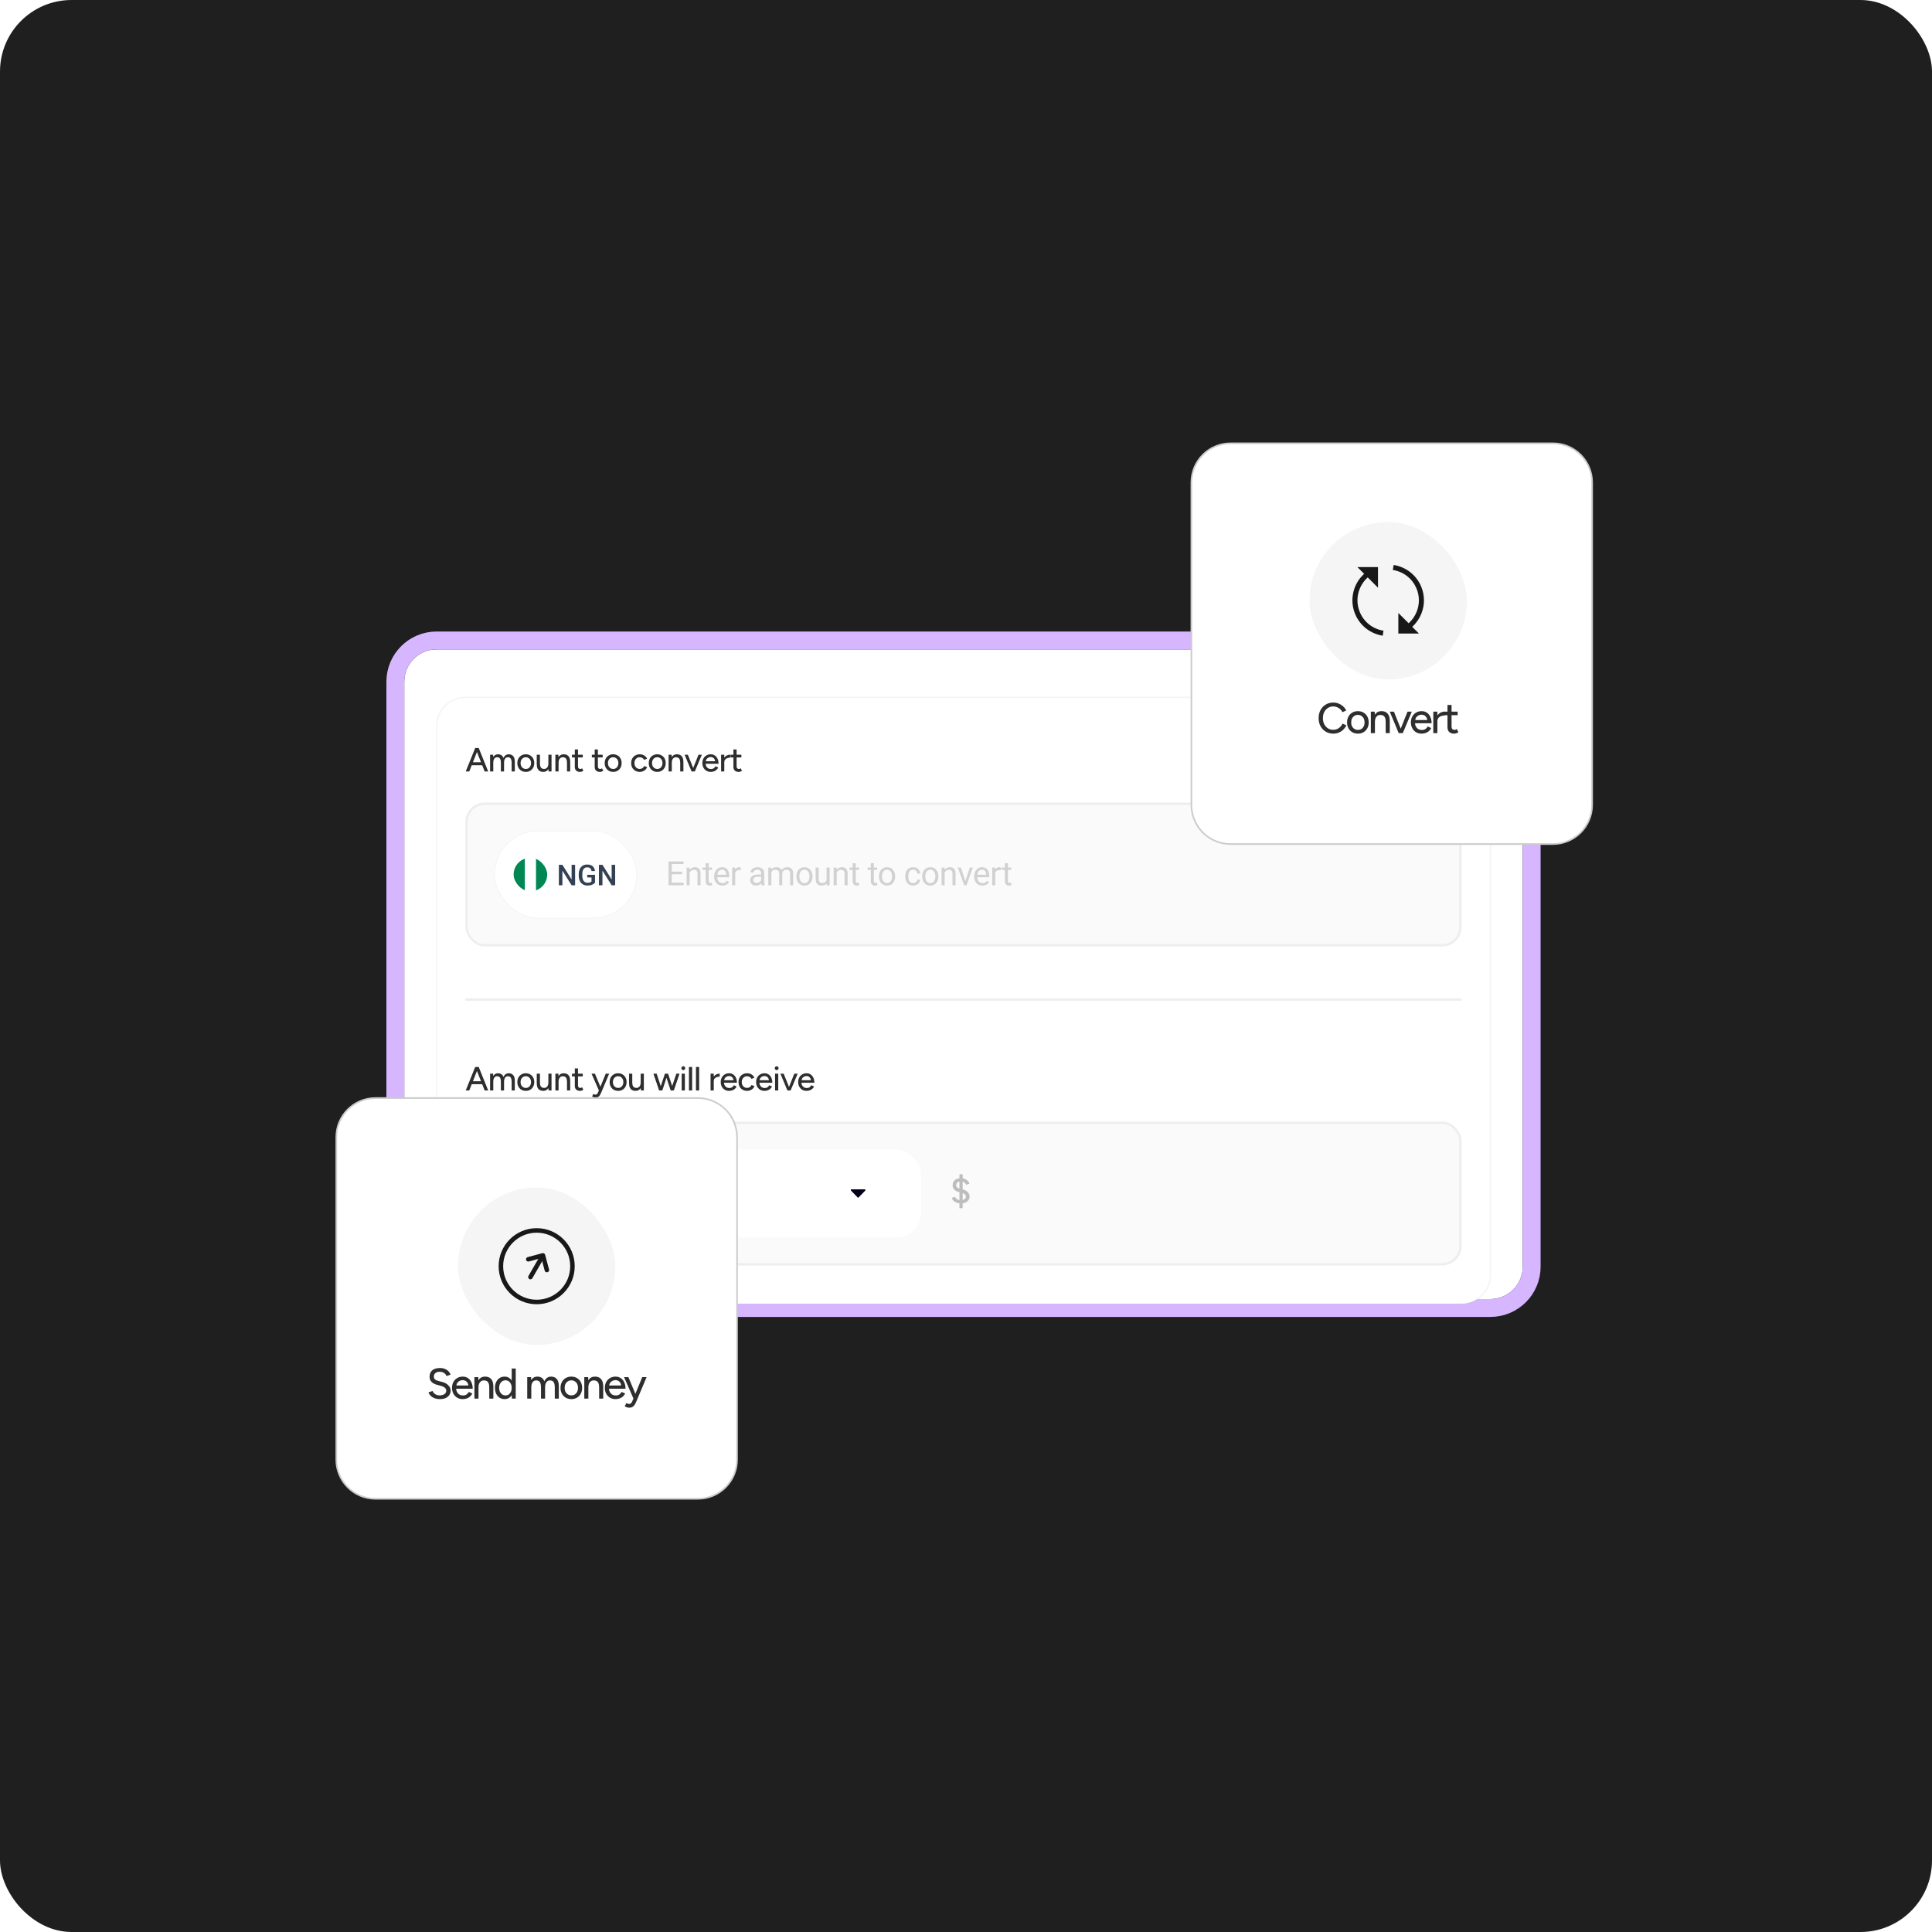 <svg width="540" height="540" viewBox="0 0 540 540" fill="none" xmlns="http://www.w3.org/2000/svg">
<rect width="540" height="540" rx="20" fill="#1F1F1F"/>
<g filter="url(#filter0_dd_13036_38401)">
<rect x="113" y="180" width="312.602" height="181.58" rx="9.043" fill="white"/>
<rect x="110.5" y="177.5" width="317.602" height="186.58" rx="11.543" stroke="#D6B6FF" stroke-width="5"/>
<g filter="url(#filter1_dd_13036_38401)">
<rect x="122.043" y="192.057" width="294.516" height="169.523" rx="8.044" fill="white"/>
<rect x="122.043" y="192.057" width="294.516" height="169.523" rx="8.044" stroke="#040019" stroke-opacity="0.05" stroke-width="0.335"/>
<path d="M135.465 212.783L132.865 206.214H133.803L136.45 212.783H135.465ZM130.171 212.783L132.818 206.214H133.756L131.157 212.783H130.171ZM131.42 211.028V210.202H135.202V211.028H131.42ZM136.982 212.783V208.091H137.817L137.855 208.738C138.005 208.488 138.192 208.3 138.418 208.175C138.643 208.044 138.903 207.978 139.197 207.978C139.572 207.978 139.891 208.066 140.154 208.241C140.417 208.41 140.608 208.669 140.726 209.02C140.864 208.682 141.058 208.425 141.308 208.25C141.559 208.069 141.856 207.978 142.2 207.978C142.732 207.978 143.148 208.153 143.448 208.504C143.748 208.848 143.895 209.379 143.889 210.099V212.783H143.007V210.381C143.007 209.955 142.96 209.633 142.866 209.414C142.779 209.189 142.66 209.032 142.51 208.945C142.359 208.857 142.184 208.81 141.984 208.804C141.634 208.804 141.361 208.938 141.167 209.207C140.98 209.476 140.886 209.855 140.886 210.343V212.783H139.994V210.381C139.994 209.955 139.951 209.633 139.863 209.414C139.775 209.189 139.653 209.032 139.497 208.945C139.347 208.857 139.172 208.81 138.971 208.804C138.621 208.804 138.349 208.938 138.155 209.207C137.967 209.476 137.873 209.855 137.873 210.343V212.783H136.982ZM146.982 212.896C146.513 212.896 146.1 212.792 145.743 212.586C145.387 212.373 145.105 212.082 144.899 211.713C144.698 211.344 144.598 210.919 144.598 210.437C144.598 209.955 144.698 209.53 144.899 209.16C145.099 208.791 145.377 208.504 145.734 208.297C146.091 208.084 146.5 207.978 146.963 207.978C147.426 207.978 147.836 208.084 148.193 208.297C148.549 208.504 148.828 208.791 149.028 209.16C149.228 209.53 149.328 209.955 149.328 210.437C149.328 210.919 149.228 211.344 149.028 211.713C148.828 212.082 148.549 212.373 148.193 212.586C147.842 212.792 147.439 212.896 146.982 212.896ZM146.982 212.079C147.264 212.079 147.514 212.01 147.733 211.873C147.952 211.729 148.121 211.535 148.24 211.291C148.365 211.047 148.427 210.762 148.427 210.437C148.427 210.111 148.365 209.827 148.24 209.583C148.121 209.339 147.949 209.148 147.724 209.01C147.498 208.866 147.245 208.794 146.963 208.794C146.676 208.794 146.422 208.866 146.203 209.01C145.984 209.148 145.812 209.339 145.687 209.583C145.562 209.827 145.499 210.111 145.499 210.437C145.499 210.762 145.562 211.047 145.687 211.291C145.812 211.535 145.987 211.729 146.213 211.873C146.438 212.01 146.694 212.079 146.982 212.079ZM153.328 212.783L153.272 211.92V208.091H154.154V212.783H153.328ZM150.025 210.493V208.091H150.917V210.493H150.025ZM150.917 210.493C150.917 210.912 150.963 211.235 151.057 211.46C151.157 211.685 151.295 211.841 151.47 211.929C151.645 212.017 151.843 212.064 152.061 212.07C152.443 212.07 152.74 211.935 152.953 211.666C153.166 211.397 153.272 211.019 153.272 210.531H153.657C153.657 211.025 153.582 211.45 153.432 211.807C153.288 212.157 153.081 212.426 152.812 212.614C152.543 212.802 152.215 212.896 151.827 212.896C151.464 212.896 151.145 212.821 150.87 212.67C150.601 212.52 150.391 212.286 150.241 211.967C150.097 211.647 150.025 211.235 150.025 210.728V210.493H150.917ZM155.231 212.783V208.091H156.066L156.122 208.954V212.783H155.231ZM158.478 212.783V210.381H159.37V212.783H158.478ZM158.478 210.381C158.478 209.955 158.428 209.633 158.328 209.414C158.234 209.189 158.099 209.032 157.924 208.945C157.755 208.857 157.558 208.81 157.333 208.804C156.951 208.804 156.654 208.938 156.441 209.207C156.229 209.476 156.122 209.855 156.122 210.343H155.738C155.738 209.849 155.809 209.426 155.953 209.076C156.104 208.719 156.313 208.447 156.582 208.259C156.857 208.072 157.183 207.978 157.558 207.978C157.927 207.978 158.246 208.053 158.515 208.203C158.791 208.353 159 208.588 159.144 208.907C159.294 209.22 159.37 209.633 159.37 210.146V210.381H158.478ZM162.135 212.896C161.666 212.896 161.303 212.777 161.047 212.539C160.79 212.295 160.662 211.948 160.662 211.497V206.627H161.553V211.366C161.553 211.597 161.61 211.776 161.722 211.901C161.841 212.02 162.01 212.079 162.229 212.079C162.292 212.079 162.36 212.067 162.436 212.042C162.511 212.017 162.601 211.967 162.708 211.892L163.046 212.586C162.883 212.692 162.726 212.771 162.576 212.821C162.432 212.871 162.285 212.896 162.135 212.896ZM159.864 208.86V208.091H162.886V208.86H159.864ZM167.693 212.896C167.224 212.896 166.861 212.777 166.604 212.539C166.348 212.295 166.22 211.948 166.22 211.497V206.627H167.111V211.366C167.111 211.597 167.168 211.776 167.28 211.901C167.399 212.02 167.568 212.079 167.787 212.079C167.85 212.079 167.918 212.067 167.993 212.042C168.069 212.017 168.159 211.967 168.266 211.892L168.603 212.586C168.441 212.692 168.284 212.771 168.134 212.821C167.99 212.871 167.843 212.896 167.693 212.896ZM165.422 208.86V208.091H168.444V208.86H165.422ZM171.4 212.896C170.931 212.896 170.518 212.792 170.162 212.586C169.805 212.373 169.523 212.082 169.317 211.713C169.117 211.344 169.017 210.919 169.017 210.437C169.017 209.955 169.117 209.53 169.317 209.16C169.517 208.791 169.796 208.504 170.152 208.297C170.509 208.084 170.919 207.978 171.382 207.978C171.845 207.978 172.255 208.084 172.611 208.297C172.968 208.504 173.246 208.791 173.446 209.16C173.647 209.53 173.747 209.955 173.747 210.437C173.747 210.919 173.647 211.344 173.446 211.713C173.246 212.082 172.968 212.373 172.611 212.586C172.261 212.792 171.857 212.896 171.4 212.896ZM171.4 212.079C171.682 212.079 171.932 212.01 172.151 211.873C172.37 211.729 172.539 211.535 172.658 211.291C172.783 211.047 172.846 210.762 172.846 210.437C172.846 210.111 172.783 209.827 172.658 209.583C172.539 209.339 172.367 209.148 172.142 209.01C171.917 208.866 171.663 208.794 171.382 208.794C171.094 208.794 170.84 208.866 170.622 209.01C170.403 209.148 170.23 209.339 170.105 209.583C169.98 209.827 169.918 210.111 169.918 210.437C169.918 210.762 169.98 211.047 170.105 211.291C170.23 211.535 170.406 211.729 170.631 211.873C170.856 212.01 171.113 212.079 171.4 212.079ZM178.819 212.896C178.35 212.896 177.934 212.792 177.571 212.586C177.208 212.373 176.924 212.082 176.717 211.713C176.517 211.344 176.417 210.919 176.417 210.437C176.417 209.955 176.517 209.53 176.717 209.16C176.924 208.791 177.205 208.504 177.562 208.297C177.925 208.084 178.338 207.978 178.801 207.978C179.257 207.978 179.667 208.084 180.03 208.297C180.399 208.51 180.674 208.813 180.856 209.207L180.049 209.545C179.93 209.314 179.758 209.132 179.533 209.001C179.314 208.87 179.06 208.804 178.772 208.804C178.491 208.804 178.241 208.873 178.022 209.01C177.803 209.148 177.631 209.342 177.505 209.592C177.38 209.836 177.318 210.118 177.318 210.437C177.318 210.756 177.38 211.037 177.505 211.281C177.631 211.525 177.806 211.719 178.031 211.863C178.256 212.001 178.51 212.07 178.791 212.07C179.079 212.07 179.336 211.998 179.561 211.854C179.786 211.704 179.955 211.504 180.068 211.253L180.884 211.582C180.703 211.995 180.427 212.317 180.058 212.548C179.695 212.78 179.282 212.896 178.819 212.896ZM183.72 212.896C183.25 212.896 182.837 212.792 182.481 212.586C182.124 212.373 181.843 212.082 181.636 211.713C181.436 211.344 181.336 210.919 181.336 210.437C181.336 209.955 181.436 209.53 181.636 209.16C181.836 208.791 182.115 208.504 182.471 208.297C182.828 208.084 183.238 207.978 183.701 207.978C184.164 207.978 184.574 208.084 184.93 208.297C185.287 208.504 185.565 208.791 185.766 209.16C185.966 209.53 186.066 209.955 186.066 210.437C186.066 210.919 185.966 211.344 185.766 211.713C185.565 212.082 185.287 212.373 184.93 212.586C184.58 212.792 184.176 212.896 183.72 212.896ZM183.72 212.079C184.001 212.079 184.251 212.01 184.47 211.873C184.689 211.729 184.858 211.535 184.977 211.291C185.102 211.047 185.165 210.762 185.165 210.437C185.165 210.111 185.102 209.827 184.977 209.583C184.858 209.339 184.686 209.148 184.461 209.01C184.236 208.866 183.982 208.794 183.701 208.794C183.413 208.794 183.16 208.866 182.941 209.01C182.722 209.148 182.55 209.339 182.424 209.583C182.299 209.827 182.237 210.111 182.237 210.437C182.237 210.762 182.299 211.047 182.424 211.291C182.55 211.535 182.725 211.729 182.95 211.873C183.175 212.01 183.432 212.079 183.72 212.079ZM186.875 212.783V208.091H187.71L187.767 208.954V212.783H186.875ZM190.122 212.783V210.381H191.014V212.783H190.122ZM190.122 210.381C190.122 209.955 190.072 209.633 189.972 209.414C189.878 209.189 189.744 209.032 189.569 208.945C189.4 208.857 189.203 208.81 188.977 208.804C188.596 208.804 188.298 208.938 188.086 209.207C187.873 209.476 187.767 209.855 187.767 210.343H187.382C187.382 209.849 187.454 209.426 187.598 209.076C187.748 208.719 187.957 208.447 188.227 208.259C188.502 208.072 188.827 207.978 189.203 207.978C189.572 207.978 189.891 208.053 190.16 208.203C190.435 208.353 190.645 208.588 190.789 208.907C190.939 209.22 191.014 209.633 191.014 210.146V210.381H190.122ZM193.359 212.783L195.236 208.091H196.165L194.204 212.783H193.359ZM193.303 212.783L191.351 208.091H192.261L194.138 212.783H193.303ZM198.65 212.896C198.193 212.896 197.789 212.792 197.439 212.586C197.089 212.373 196.813 212.082 196.613 211.713C196.413 211.344 196.313 210.919 196.313 210.437C196.313 209.955 196.413 209.53 196.613 209.16C196.813 208.791 197.089 208.504 197.439 208.297C197.796 208.084 198.202 207.978 198.659 207.978C199.091 207.978 199.469 208.087 199.795 208.306C200.12 208.519 200.373 208.826 200.555 209.226C200.743 209.62 200.836 210.086 200.836 210.625H197.045L197.214 210.484C197.214 210.815 197.28 211.103 197.411 211.347C197.542 211.591 197.721 211.779 197.946 211.91C198.171 212.035 198.428 212.098 198.715 212.098C199.028 212.098 199.288 212.026 199.494 211.882C199.707 211.732 199.873 211.544 199.992 211.319L200.761 211.676C200.636 211.92 200.474 212.136 200.273 212.323C200.073 212.505 199.835 212.645 199.56 212.746C199.291 212.846 198.988 212.896 198.65 212.896ZM197.27 210.061L197.092 209.921H200.057L199.889 210.061C199.889 209.786 199.832 209.552 199.72 209.358C199.607 209.157 199.457 209.007 199.269 208.907C199.081 208.801 198.872 208.748 198.64 208.748C198.415 208.748 198.196 208.801 197.983 208.907C197.777 209.007 197.605 209.154 197.467 209.348C197.336 209.542 197.27 209.78 197.27 210.061ZM202.094 210.259C202.094 209.752 202.191 209.339 202.385 209.02C202.579 208.701 202.829 208.463 203.136 208.306C203.442 208.15 203.765 208.072 204.102 208.072V208.916C203.821 208.916 203.552 208.96 203.295 209.048C203.045 209.129 202.839 209.267 202.676 209.461C202.519 209.648 202.441 209.905 202.441 210.23L202.094 210.259ZM201.55 212.783V208.091H202.441V212.783H201.55ZM206.465 212.896C205.996 212.896 205.633 212.777 205.377 212.539C205.12 212.295 204.992 211.948 204.992 211.497V206.627H205.883V211.366C205.883 211.597 205.94 211.776 206.052 211.901C206.171 212.02 206.34 212.079 206.559 212.079C206.622 212.079 206.691 212.067 206.766 212.042C206.841 212.017 206.931 211.967 207.038 211.892L207.376 212.586C207.213 212.692 207.057 212.771 206.906 212.821C206.762 212.871 206.615 212.896 206.465 212.896ZM204.194 208.86V208.091H207.216V208.86H204.194Z" fill="#2E2E2E"/>
<rect x="130.422" y="221.811" width="277.757" height="39.551" rx="5.028" fill="#FAFAFA"/>
<rect x="130.422" y="221.811" width="277.757" height="39.551" rx="5.028" stroke="#EEEEEE" stroke-width="0.67"/>
<rect x="138.198" y="229.417" width="39.787" height="24.339" rx="12.17" fill="white"/>
<rect x="138.198" y="229.417" width="39.787" height="24.339" rx="12.17" stroke="#EEEEEE" stroke-width="0.134"/>
<g clip-path="url(#clip0_13036_38401)">
<path fill-rule="evenodd" clip-rule="evenodd" d="M143.559 236.894H152.944V246.279H143.559V236.894Z" fill="white"/>
<path fill-rule="evenodd" clip-rule="evenodd" d="M149.815 236.894H152.944V246.279H149.815V236.894ZM143.559 236.894H146.688V246.279H143.559V236.894Z" fill="#008753"/>
</g>
<path d="M160.743 238.867V244.586H159.757L157.192 240.49V244.586H156.206V238.867H157.192L159.765 242.972V238.867H160.743ZM166.309 241.664V243.848C166.228 243.955 166.101 244.073 165.928 244.201C165.758 244.327 165.531 244.436 165.248 244.528C164.966 244.619 164.613 244.665 164.192 244.665C163.833 244.665 163.504 244.605 163.206 244.484C162.907 244.361 162.649 244.182 162.432 243.946C162.217 243.711 162.051 243.424 161.933 243.086C161.815 242.746 161.756 242.358 161.756 241.923V241.527C161.756 241.095 161.81 240.71 161.917 240.372C162.027 240.031 162.185 239.743 162.389 239.508C162.593 239.272 162.839 239.094 163.127 238.973C163.418 238.85 163.747 238.789 164.113 238.789C164.582 238.789 164.969 238.867 165.276 239.025C165.585 239.179 165.823 239.394 165.991 239.669C166.158 239.944 166.264 240.258 166.309 240.611H165.343C165.311 240.412 165.25 240.234 165.158 240.077C165.069 239.92 164.941 239.797 164.773 239.708C164.608 239.616 164.393 239.571 164.129 239.571C163.901 239.571 163.701 239.614 163.528 239.7C163.355 239.787 163.211 239.914 163.096 240.081C162.983 240.249 162.898 240.453 162.841 240.694C162.783 240.935 162.754 241.21 162.754 241.519V241.923C162.754 242.238 162.787 242.516 162.852 242.76C162.92 243.003 163.017 243.209 163.143 243.377C163.271 243.544 163.427 243.671 163.61 243.758C163.794 243.841 164.001 243.883 164.231 243.883C164.456 243.883 164.641 243.865 164.785 243.828C164.929 243.789 165.043 243.743 165.127 243.691C165.213 243.636 165.28 243.584 165.327 243.534V242.399H164.137V241.664H166.309ZM171.938 238.867V244.586H170.952L168.387 240.49V244.586H167.401V238.867H168.387L170.959 242.972V238.867H171.938Z" fill="#344054"/>
<path d="M191.11 243.867V244.586H187.577V243.867H191.11ZM187.756 237.914V244.586H186.871V237.914H187.756ZM190.643 240.783V241.502H187.577V240.783H190.643ZM191.064 237.914V238.638H187.577V237.914H191.064ZM192.757 240.687V244.586H191.909V239.628H192.711L192.757 240.687ZM192.555 241.919L192.203 241.906C192.206 241.566 192.256 241.253 192.354 240.966C192.452 240.676 192.589 240.424 192.766 240.21C192.943 239.996 193.154 239.831 193.399 239.715C193.646 239.596 193.919 239.536 194.219 239.536C194.463 239.536 194.683 239.57 194.879 239.637C195.074 239.701 195.241 239.805 195.378 239.949C195.519 240.092 195.626 240.279 195.699 240.508C195.772 240.734 195.809 241.01 195.809 241.337V244.586H194.957V241.328C194.957 241.068 194.918 240.861 194.842 240.705C194.766 240.546 194.654 240.431 194.508 240.361C194.361 240.288 194.181 240.251 193.967 240.251C193.756 240.251 193.564 240.296 193.389 240.384C193.218 240.473 193.07 240.595 192.945 240.751C192.823 240.907 192.727 241.085 192.656 241.287C192.589 241.485 192.555 241.696 192.555 241.919ZM199.005 239.628V240.279H196.324V239.628H199.005ZM197.232 238.423H198.079V243.358C198.079 243.526 198.105 243.653 198.157 243.739C198.209 243.824 198.276 243.881 198.359 243.908C198.441 243.936 198.53 243.949 198.625 243.949C198.695 243.949 198.768 243.943 198.845 243.931C198.924 243.916 198.984 243.904 199.023 243.894L199.028 244.586C198.961 244.608 198.872 244.628 198.762 244.646C198.655 244.667 198.525 244.678 198.373 244.678C198.165 244.678 197.974 244.637 197.8 244.554C197.626 244.472 197.487 244.334 197.383 244.142C197.282 243.946 197.232 243.684 197.232 243.354V238.423ZM201.889 244.678C201.544 244.678 201.231 244.62 200.95 244.504C200.672 244.385 200.432 244.218 200.231 244.004C200.032 243.79 199.879 243.537 199.772 243.244C199.665 242.95 199.612 242.63 199.612 242.281V242.089C199.612 241.686 199.671 241.327 199.791 241.012C199.91 240.694 200.072 240.425 200.276 240.205C200.481 239.985 200.713 239.819 200.973 239.706C201.233 239.593 201.501 239.536 201.779 239.536C202.134 239.536 202.439 239.597 202.696 239.72C202.956 239.842 203.168 240.013 203.333 240.233C203.498 240.45 203.62 240.706 203.699 241.003C203.779 241.296 203.819 241.617 203.819 241.965V242.345H200.116V241.653H202.971V241.589C202.959 241.369 202.913 241.156 202.833 240.948C202.757 240.74 202.635 240.569 202.467 240.435C202.299 240.3 202.07 240.233 201.779 240.233C201.587 240.233 201.41 240.274 201.248 240.357C201.086 240.436 200.947 240.555 200.831 240.714C200.715 240.873 200.625 241.067 200.56 241.296C200.496 241.525 200.464 241.789 200.464 242.089V242.281C200.464 242.517 200.496 242.738 200.56 242.946C200.628 243.15 200.724 243.331 200.849 243.486C200.977 243.642 201.132 243.765 201.312 243.853C201.495 243.942 201.703 243.986 201.935 243.986C202.235 243.986 202.488 243.925 202.696 243.803C202.904 243.68 203.085 243.517 203.241 243.312L203.754 243.72C203.648 243.882 203.512 244.036 203.347 244.183C203.182 244.33 202.979 244.449 202.737 244.54C202.499 244.632 202.216 244.678 201.889 244.678ZM205.489 240.407V244.586H204.641V239.628H205.466L205.489 240.407ZM207.038 239.601L207.033 240.389C206.963 240.373 206.895 240.364 206.831 240.361C206.77 240.355 206.7 240.352 206.621 240.352C206.425 240.352 206.252 240.383 206.103 240.444C205.953 240.505 205.826 240.59 205.722 240.7C205.618 240.81 205.536 240.942 205.475 241.094C205.417 241.244 205.379 241.409 205.36 241.589L205.122 241.727C205.122 241.427 205.151 241.146 205.209 240.884C205.27 240.621 205.363 240.389 205.489 240.187C205.614 239.982 205.773 239.824 205.965 239.71C206.161 239.594 206.393 239.536 206.662 239.536C206.723 239.536 206.793 239.544 206.873 239.559C206.952 239.571 207.007 239.585 207.038 239.601ZM212.738 243.739V241.186C212.738 240.991 212.698 240.821 212.618 240.677C212.542 240.531 212.426 240.418 212.27 240.338C212.114 240.259 211.922 240.219 211.693 240.219C211.479 240.219 211.291 240.256 211.129 240.329C210.97 240.402 210.845 240.499 210.753 240.618C210.665 240.737 210.62 240.865 210.62 241.003H209.773C209.773 240.826 209.818 240.65 209.91 240.476C210.002 240.302 210.133 240.144 210.304 240.004C210.478 239.86 210.686 239.747 210.927 239.665C211.172 239.579 211.444 239.536 211.743 239.536C212.104 239.536 212.421 239.597 212.696 239.72C212.974 239.842 213.191 240.027 213.347 240.274C213.506 240.519 213.585 240.826 213.585 241.195V243.505C213.585 243.67 213.599 243.845 213.627 244.032C213.657 244.218 213.701 244.379 213.759 244.513V244.586H212.875C212.832 244.489 212.799 244.359 212.774 244.197C212.75 244.032 212.738 243.879 212.738 243.739ZM212.884 241.58L212.893 242.176H212.036C211.795 242.176 211.58 242.196 211.39 242.235C211.201 242.272 211.042 242.329 210.914 242.405C210.785 242.481 210.688 242.578 210.62 242.694C210.553 242.807 210.52 242.94 210.52 243.092C210.52 243.248 210.555 243.39 210.625 243.519C210.695 243.647 210.801 243.749 210.941 243.826C211.085 243.899 211.26 243.936 211.468 243.936C211.728 243.936 211.957 243.881 212.156 243.771C212.354 243.661 212.511 243.526 212.628 243.367C212.747 243.208 212.811 243.054 212.82 242.905L213.182 243.312C213.161 243.441 213.103 243.583 213.008 243.739C212.913 243.894 212.786 244.044 212.628 244.188C212.472 244.328 212.285 244.446 212.069 244.54C211.855 244.632 211.613 244.678 211.344 244.678C211.008 244.678 210.714 244.612 210.46 244.481C210.21 244.35 210.014 244.174 209.873 243.954C209.736 243.731 209.667 243.482 209.667 243.207C209.667 242.941 209.719 242.707 209.823 242.506C209.927 242.301 210.077 242.132 210.272 241.997C210.468 241.86 210.703 241.756 210.978 241.686C211.253 241.615 211.56 241.58 211.899 241.58H212.884ZM215.594 240.613V244.586H214.742V239.628H215.549L215.594 240.613ZM215.42 241.919L215.026 241.906C215.029 241.566 215.074 241.253 215.159 240.966C215.245 240.676 215.371 240.424 215.539 240.21C215.707 239.996 215.917 239.831 216.167 239.715C216.418 239.596 216.708 239.536 217.038 239.536C217.27 239.536 217.484 239.57 217.679 239.637C217.875 239.701 218.045 239.804 218.188 239.944C218.332 240.085 218.443 240.265 218.523 240.485C218.602 240.705 218.642 240.971 218.642 241.282V244.586H217.794V241.324C217.794 241.064 217.75 240.856 217.661 240.7C217.576 240.545 217.453 240.431 217.295 240.361C217.136 240.288 216.949 240.251 216.735 240.251C216.485 240.251 216.276 240.296 216.108 240.384C215.94 240.473 215.805 240.595 215.704 240.751C215.604 240.907 215.53 241.085 215.484 241.287C215.442 241.485 215.42 241.696 215.42 241.919ZM218.633 241.452L218.064 241.626C218.067 241.354 218.112 241.093 218.197 240.842C218.286 240.592 218.413 240.369 218.578 240.173C218.746 239.978 218.952 239.824 219.196 239.71C219.441 239.594 219.72 239.536 220.035 239.536C220.301 239.536 220.536 239.571 220.741 239.642C220.948 239.712 221.122 239.82 221.263 239.967C221.407 240.111 221.515 240.296 221.588 240.522C221.662 240.748 221.698 241.017 221.698 241.328V244.586H220.846V241.319C220.846 241.041 220.802 240.826 220.713 240.673C220.628 240.517 220.505 240.409 220.347 240.347C220.191 240.283 220.004 240.251 219.787 240.251C219.601 240.251 219.436 240.283 219.293 240.347C219.149 240.412 219.028 240.5 218.931 240.613C218.833 240.723 218.758 240.85 218.706 240.994C218.657 241.137 218.633 241.29 218.633 241.452ZM222.589 242.162V242.057C222.589 241.699 222.641 241.368 222.745 241.062C222.849 240.754 222.999 240.486 223.194 240.26C223.39 240.031 223.627 239.854 223.905 239.729C224.183 239.601 224.494 239.536 224.839 239.536C225.188 239.536 225.501 239.601 225.779 239.729C226.06 239.854 226.298 240.031 226.494 240.26C226.692 240.486 226.843 240.754 226.947 241.062C227.051 241.368 227.103 241.699 227.103 242.057V242.162C227.103 242.52 227.051 242.851 226.947 243.157C226.843 243.462 226.692 243.729 226.494 243.958C226.298 244.185 226.061 244.362 225.783 244.49C225.508 244.615 225.197 244.678 224.849 244.678C224.5 244.678 224.187 244.615 223.909 244.49C223.631 244.362 223.393 244.185 223.194 243.958C222.999 243.729 222.849 243.462 222.745 243.157C222.641 242.851 222.589 242.52 222.589 242.162ZM223.437 242.057V242.162C223.437 242.41 223.466 242.643 223.524 242.863C223.582 243.08 223.669 243.273 223.785 243.441C223.905 243.609 224.053 243.742 224.23 243.839C224.407 243.934 224.613 243.981 224.849 243.981C225.081 243.981 225.284 243.934 225.458 243.839C225.635 243.742 225.782 243.609 225.898 243.441C226.014 243.273 226.101 243.08 226.159 242.863C226.22 242.643 226.251 242.41 226.251 242.162V242.057C226.251 241.812 226.22 241.582 226.159 241.365C226.101 241.145 226.012 240.951 225.893 240.783C225.777 240.612 225.631 240.477 225.453 240.38C225.279 240.282 225.075 240.233 224.839 240.233C224.607 240.233 224.402 240.282 224.225 240.38C224.051 240.477 223.905 240.612 223.785 240.783C223.669 240.951 223.582 241.145 223.524 241.365C223.466 241.582 223.437 241.812 223.437 242.057ZM231.032 243.441V239.628H231.885V244.586H231.074L231.032 243.441ZM231.193 242.396L231.546 242.387C231.546 242.717 231.51 243.022 231.44 243.303C231.373 243.581 231.263 243.823 231.11 244.027C230.957 244.232 230.757 244.392 230.51 244.508C230.262 244.621 229.962 244.678 229.607 244.678C229.366 244.678 229.144 244.643 228.943 244.573C228.744 244.502 228.573 244.394 228.429 244.247C228.286 244.101 228.174 243.91 228.095 243.674C228.019 243.439 227.98 243.157 227.98 242.827V239.628H228.828V242.836C228.828 243.059 228.853 243.244 228.901 243.39C228.953 243.534 229.022 243.648 229.108 243.734C229.196 243.816 229.294 243.874 229.401 243.908C229.511 243.942 229.624 243.958 229.74 243.958C230.101 243.958 230.386 243.89 230.597 243.752C230.808 243.612 230.959 243.424 231.051 243.189C231.145 242.95 231.193 242.686 231.193 242.396ZM233.857 240.687V244.586H233.009V239.628H233.811L233.857 240.687ZM233.655 241.919L233.303 241.906C233.306 241.566 233.356 241.253 233.454 240.966C233.552 240.676 233.689 240.424 233.866 240.21C234.043 239.996 234.254 239.831 234.499 239.715C234.746 239.596 235.02 239.536 235.319 239.536C235.563 239.536 235.783 239.57 235.979 239.637C236.174 239.701 236.341 239.805 236.478 239.949C236.619 240.092 236.726 240.279 236.799 240.508C236.872 240.734 236.909 241.01 236.909 241.337V244.586H236.057V241.328C236.057 241.068 236.019 240.861 235.942 240.705C235.866 240.546 235.754 240.431 235.608 240.361C235.461 240.288 235.281 240.251 235.067 240.251C234.856 240.251 234.664 240.296 234.49 240.384C234.318 240.473 234.17 240.595 234.045 240.751C233.923 240.907 233.827 241.085 233.756 241.287C233.689 241.485 233.655 241.696 233.655 241.919ZM240.105 239.628V240.279H237.424V239.628H240.105ZM238.332 238.423H239.179V243.358C239.179 243.526 239.205 243.653 239.257 243.739C239.309 243.824 239.376 243.881 239.459 243.908C239.541 243.936 239.63 243.949 239.725 243.949C239.795 243.949 239.868 243.943 239.945 243.931C240.024 243.916 240.084 243.904 240.123 243.894L240.128 244.586C240.061 244.608 239.972 244.628 239.862 244.646C239.755 244.667 239.625 244.678 239.473 244.678C239.265 244.678 239.074 244.637 238.9 244.554C238.726 244.472 238.587 244.334 238.483 244.142C238.382 243.946 238.332 243.684 238.332 243.354V238.423ZM245.168 239.628V240.279H242.487V239.628H245.168ZM243.395 238.423H244.242V243.358C244.242 243.526 244.268 243.653 244.32 243.739C244.372 243.824 244.44 243.881 244.522 243.908C244.604 243.936 244.693 243.949 244.788 243.949C244.858 243.949 244.931 243.943 245.008 243.931C245.087 243.916 245.147 243.904 245.186 243.894L245.191 244.586C245.124 244.608 245.035 244.628 244.925 244.646C244.818 244.667 244.688 244.678 244.536 244.678C244.328 244.678 244.137 244.637 243.963 244.554C243.789 244.472 243.65 244.334 243.546 244.142C243.445 243.946 243.395 243.684 243.395 243.354V238.423ZM245.679 242.162V242.057C245.679 241.699 245.731 241.368 245.835 241.062C245.938 240.754 246.088 240.486 246.284 240.26C246.479 240.031 246.716 239.854 246.994 239.729C247.272 239.601 247.584 239.536 247.929 239.536C248.277 239.536 248.59 239.601 248.868 239.729C249.149 239.854 249.388 240.031 249.583 240.26C249.782 240.486 249.933 240.754 250.037 241.062C250.141 241.368 250.193 241.699 250.193 242.057V242.162C250.193 242.52 250.141 242.851 250.037 243.157C249.933 243.462 249.782 243.729 249.583 243.958C249.388 244.185 249.151 244.362 248.873 244.49C248.598 244.615 248.286 244.678 247.938 244.678C247.59 244.678 247.277 244.615 246.999 244.49C246.721 244.362 246.482 244.185 246.284 243.958C246.088 243.729 245.938 243.462 245.835 243.157C245.731 242.851 245.679 242.52 245.679 242.162ZM246.527 242.057V242.162C246.527 242.41 246.556 242.643 246.614 242.863C246.672 243.08 246.759 243.273 246.875 243.441C246.994 243.609 247.142 243.742 247.319 243.839C247.496 243.934 247.703 243.981 247.938 243.981C248.17 243.981 248.373 243.934 248.547 243.839C248.725 243.742 248.871 243.609 248.987 243.441C249.103 243.273 249.19 243.08 249.249 242.863C249.31 242.643 249.34 242.41 249.34 242.162V242.057C249.34 241.812 249.31 241.582 249.249 241.365C249.19 241.145 249.102 240.951 248.983 240.783C248.867 240.612 248.72 240.477 248.543 240.38C248.369 240.282 248.164 240.233 247.929 240.233C247.697 240.233 247.492 240.282 247.315 240.38C247.141 240.477 246.994 240.612 246.875 240.783C246.759 240.951 246.672 241.145 246.614 241.365C246.556 241.582 246.527 241.812 246.527 242.057ZM255.233 243.981C255.434 243.981 255.621 243.94 255.792 243.858C255.963 243.775 256.103 243.662 256.213 243.519C256.323 243.372 256.386 243.205 256.401 243.019H257.208C257.192 243.312 257.093 243.586 256.91 243.839C256.73 244.09 256.493 244.293 256.2 244.449C255.906 244.602 255.584 244.678 255.233 244.678C254.86 244.678 254.535 244.612 254.257 244.481C253.982 244.35 253.753 244.169 253.569 243.94C253.389 243.711 253.253 243.448 253.161 243.152C253.073 242.853 253.028 242.536 253.028 242.203V242.011C253.028 241.678 253.073 241.363 253.161 241.067C253.253 240.768 253.389 240.503 253.569 240.274C253.753 240.045 253.982 239.865 254.257 239.733C254.535 239.602 254.86 239.536 255.233 239.536C255.621 239.536 255.96 239.616 256.25 239.775C256.54 239.93 256.768 240.144 256.933 240.416C257.101 240.685 257.192 240.991 257.208 241.333H256.401C256.386 241.128 256.328 240.943 256.227 240.778C256.129 240.613 255.995 240.482 255.824 240.384C255.656 240.283 255.459 240.233 255.233 240.233C254.973 240.233 254.755 240.285 254.577 240.389C254.403 240.49 254.264 240.627 254.16 240.801C254.06 240.972 253.986 241.163 253.94 241.374C253.898 241.582 253.876 241.794 253.876 242.011V242.203C253.876 242.42 253.898 242.634 253.94 242.845C253.983 243.056 254.055 243.247 254.156 243.418C254.26 243.589 254.399 243.726 254.573 243.83C254.75 243.931 254.97 243.981 255.233 243.981ZM257.769 242.162V242.057C257.769 241.699 257.821 241.368 257.925 241.062C258.028 240.754 258.178 240.486 258.374 240.26C258.569 240.031 258.806 239.854 259.084 239.729C259.362 239.601 259.674 239.536 260.019 239.536C260.367 239.536 260.68 239.601 260.958 239.729C261.239 239.854 261.478 240.031 261.673 240.26C261.872 240.486 262.023 240.754 262.127 241.062C262.231 241.368 262.283 241.699 262.283 242.057V242.162C262.283 242.52 262.231 242.851 262.127 243.157C262.023 243.462 261.872 243.729 261.673 243.958C261.478 244.185 261.241 244.362 260.963 244.49C260.688 244.615 260.376 244.678 260.028 244.678C259.68 244.678 259.367 244.615 259.089 244.49C258.811 244.362 258.572 244.185 258.374 243.958C258.178 243.729 258.028 243.462 257.925 243.157C257.821 242.851 257.769 242.52 257.769 242.162ZM258.617 242.057V242.162C258.617 242.41 258.646 242.643 258.704 242.863C258.762 243.08 258.849 243.273 258.965 243.441C259.084 243.609 259.232 243.742 259.409 243.839C259.587 243.934 259.793 243.981 260.028 243.981C260.26 243.981 260.463 243.934 260.637 243.839C260.815 243.742 260.961 243.609 261.077 243.441C261.193 243.273 261.281 243.08 261.339 242.863C261.4 242.643 261.43 242.41 261.43 242.162V242.057C261.43 241.812 261.4 241.582 261.339 241.365C261.281 241.145 261.192 240.951 261.073 240.783C260.957 240.612 260.81 240.477 260.633 240.38C260.459 240.282 260.254 240.233 260.019 240.233C259.787 240.233 259.582 240.282 259.405 240.38C259.231 240.477 259.084 240.612 258.965 240.783C258.849 240.951 258.762 241.145 258.704 241.365C258.646 241.582 258.617 241.812 258.617 242.057ZM264.026 240.687V244.586H263.178V239.628H263.98L264.026 240.687ZM263.824 241.919L263.471 241.906C263.474 241.566 263.525 241.253 263.623 240.966C263.72 240.676 263.858 240.424 264.035 240.21C264.212 239.996 264.423 239.831 264.667 239.715C264.915 239.596 265.188 239.536 265.488 239.536C265.732 239.536 265.952 239.57 266.148 239.637C266.343 239.701 266.51 239.805 266.647 239.949C266.788 240.092 266.895 240.279 266.968 240.508C267.041 240.734 267.078 241.01 267.078 241.337V244.586H266.226V241.328C266.226 241.068 266.187 240.861 266.111 240.705C266.035 240.546 265.923 240.431 265.776 240.361C265.63 240.288 265.45 240.251 265.236 240.251C265.025 240.251 264.832 240.296 264.658 240.384C264.487 240.473 264.339 240.595 264.214 240.751C264.092 240.907 263.995 241.085 263.925 241.287C263.858 241.485 263.824 241.696 263.824 241.919ZM269.706 243.821L271.062 239.628H271.928L270.146 244.586H269.577L269.706 243.821ZM268.574 239.628L269.971 243.844L270.068 244.586H269.499L267.703 239.628H268.574ZM274.57 244.678C274.224 244.678 273.911 244.62 273.63 244.504C273.352 244.385 273.112 244.218 272.911 244.004C272.712 243.79 272.559 243.537 272.453 243.244C272.346 242.95 272.292 242.63 272.292 242.281V242.089C272.292 241.686 272.352 241.327 272.471 241.012C272.59 240.694 272.752 240.425 272.957 240.205C273.161 239.985 273.393 239.819 273.653 239.706C273.913 239.593 274.182 239.536 274.46 239.536C274.814 239.536 275.12 239.597 275.376 239.72C275.636 239.842 275.848 240.013 276.013 240.233C276.178 240.45 276.3 240.706 276.38 241.003C276.459 241.296 276.499 241.617 276.499 241.965V242.345H272.796V241.653H275.651V241.589C275.639 241.369 275.593 241.156 275.514 240.948C275.437 240.74 275.315 240.569 275.147 240.435C274.979 240.3 274.75 240.233 274.46 240.233C274.267 240.233 274.09 240.274 273.928 240.357C273.766 240.436 273.627 240.555 273.511 240.714C273.395 240.873 273.305 241.067 273.241 241.296C273.177 241.525 273.144 241.789 273.144 242.089V242.281C273.144 242.517 273.177 242.738 273.241 242.946C273.308 243.15 273.404 243.331 273.529 243.486C273.658 243.642 273.812 243.765 273.992 243.853C274.176 243.942 274.383 243.986 274.615 243.986C274.915 243.986 275.168 243.925 275.376 243.803C275.584 243.68 275.766 243.517 275.921 243.312L276.435 243.72C276.328 243.882 276.192 244.036 276.027 244.183C275.862 244.33 275.659 244.449 275.417 244.54C275.179 244.632 274.897 244.678 274.57 244.678ZM278.169 240.407V244.586H277.321V239.628H278.146L278.169 240.407ZM279.718 239.601L279.713 240.389C279.643 240.373 279.576 240.364 279.512 240.361C279.45 240.355 279.38 240.352 279.301 240.352C279.105 240.352 278.933 240.383 278.783 240.444C278.633 240.505 278.506 240.59 278.403 240.7C278.299 240.81 278.216 240.942 278.155 241.094C278.097 241.244 278.059 241.409 278.041 241.589L277.802 241.727C277.802 241.427 277.831 241.146 277.889 240.884C277.95 240.621 278.044 240.389 278.169 240.187C278.294 239.982 278.453 239.824 278.645 239.71C278.841 239.594 279.073 239.536 279.342 239.536C279.403 239.536 279.473 239.544 279.553 239.559C279.632 239.571 279.687 239.585 279.718 239.601ZM282.639 239.628V240.279H279.958V239.628H282.639ZM280.865 238.423H281.713V243.358C281.713 243.526 281.739 243.653 281.791 243.739C281.843 243.824 281.91 243.881 281.993 243.908C282.075 243.936 282.164 243.949 282.258 243.949C282.329 243.949 282.402 243.943 282.478 243.931C282.558 243.916 282.617 243.904 282.657 243.894L282.662 244.586C282.595 244.608 282.506 244.628 282.396 244.646C282.289 244.667 282.159 244.678 282.006 244.678C281.799 244.678 281.608 244.637 281.434 244.554C281.259 244.472 281.12 244.334 281.017 244.142C280.916 243.946 280.865 243.684 280.865 243.354V238.423Z" fill="#D1D1D1"/>
<path d="M130.087 276.522H408.514" stroke="#EEEEEE" stroke-width="0.67"/>
<path d="M135.465 301.941L132.865 295.371H133.803L136.45 301.941H135.465ZM130.171 301.941L132.818 295.371H133.756L131.157 301.941H130.171ZM131.42 300.186V299.36H135.202V300.186H131.42ZM136.982 301.941V297.248H137.817L137.855 297.896C138.005 297.645 138.192 297.458 138.418 297.333C138.643 297.201 138.903 297.136 139.197 297.136C139.572 297.136 139.891 297.223 140.154 297.398C140.417 297.567 140.608 297.827 140.726 298.177C140.864 297.839 141.058 297.583 141.308 297.408C141.559 297.226 141.856 297.136 142.2 297.136C142.732 297.136 143.148 297.311 143.448 297.661C143.748 298.005 143.895 298.537 143.889 299.257V301.941H143.007V299.538C143.007 299.113 142.96 298.79 142.866 298.571C142.779 298.346 142.66 298.19 142.51 298.102C142.359 298.015 142.184 297.968 141.984 297.961C141.634 297.961 141.361 298.096 141.167 298.365C140.98 298.634 140.886 299.013 140.886 299.501V301.941H139.994V299.538C139.994 299.113 139.951 298.79 139.863 298.571C139.775 298.346 139.653 298.19 139.497 298.102C139.347 298.015 139.172 297.968 138.971 297.961C138.621 297.961 138.349 298.096 138.155 298.365C137.967 298.634 137.873 299.013 137.873 299.501V301.941H136.982ZM146.982 302.053C146.513 302.053 146.1 301.95 145.743 301.744C145.387 301.531 145.105 301.24 144.899 300.871C144.698 300.502 144.598 300.076 144.598 299.594C144.598 299.113 144.698 298.687 144.899 298.318C145.099 297.949 145.377 297.661 145.734 297.455C146.091 297.242 146.5 297.136 146.963 297.136C147.426 297.136 147.836 297.242 148.193 297.455C148.549 297.661 148.828 297.949 149.028 298.318C149.228 298.687 149.328 299.113 149.328 299.594C149.328 300.076 149.228 300.502 149.028 300.871C148.828 301.24 148.549 301.531 148.193 301.744C147.842 301.95 147.439 302.053 146.982 302.053ZM146.982 301.237C147.264 301.237 147.514 301.168 147.733 301.03C147.952 300.886 148.121 300.692 148.24 300.448C148.365 300.204 148.427 299.92 148.427 299.594C148.427 299.269 148.365 298.984 148.24 298.74C148.121 298.496 147.949 298.306 147.724 298.168C147.498 298.024 147.245 297.952 146.963 297.952C146.676 297.952 146.422 298.024 146.203 298.168C145.984 298.306 145.812 298.496 145.687 298.74C145.562 298.984 145.499 299.269 145.499 299.594C145.499 299.92 145.562 300.204 145.687 300.448C145.812 300.692 145.987 300.886 146.213 301.03C146.438 301.168 146.694 301.237 146.982 301.237ZM153.328 301.941L153.272 301.077V297.248H154.154V301.941H153.328ZM150.025 299.651V297.248H150.917V299.651H150.025ZM150.917 299.651C150.917 300.07 150.963 300.392 151.057 300.617C151.157 300.843 151.295 300.999 151.47 301.087C151.645 301.174 151.843 301.221 152.061 301.227C152.443 301.227 152.74 301.093 152.953 300.824C153.166 300.555 153.272 300.176 153.272 299.688H153.657C153.657 300.183 153.582 300.608 153.432 300.965C153.288 301.315 153.081 301.584 152.812 301.772C152.543 301.959 152.215 302.053 151.827 302.053C151.464 302.053 151.145 301.978 150.87 301.828C150.601 301.678 150.391 301.443 150.241 301.124C150.097 300.805 150.025 300.392 150.025 299.885V299.651H150.917ZM155.231 301.941V297.248H156.066L156.122 298.112V301.941H155.231ZM158.478 301.941V299.538H159.37V301.941H158.478ZM158.478 299.538C158.478 299.113 158.428 298.79 158.328 298.571C158.234 298.346 158.099 298.19 157.924 298.102C157.755 298.015 157.558 297.968 157.333 297.961C156.951 297.961 156.654 298.096 156.441 298.365C156.229 298.634 156.122 299.013 156.122 299.501H155.738C155.738 299.006 155.809 298.584 155.953 298.234C156.104 297.877 156.313 297.605 156.582 297.417C156.857 297.229 157.183 297.136 157.558 297.136C157.927 297.136 158.246 297.211 158.515 297.361C158.791 297.511 159 297.746 159.144 298.065C159.294 298.377 159.37 298.79 159.37 299.303V299.538H158.478ZM162.135 302.053C161.666 302.053 161.303 301.934 161.047 301.697C160.79 301.453 160.662 301.105 160.662 300.655V295.784H161.553V300.524C161.553 300.755 161.61 300.933 161.722 301.058C161.841 301.177 162.01 301.237 162.229 301.237C162.292 301.237 162.36 301.224 162.436 301.199C162.511 301.174 162.601 301.124 162.708 301.049L163.046 301.744C162.883 301.85 162.726 301.928 162.576 301.978C162.432 302.028 162.285 302.053 162.135 302.053ZM159.864 298.018V297.248H162.886V298.018H159.864ZM166.454 303.93C166.317 303.93 166.163 303.905 165.994 303.855C165.832 303.805 165.663 303.739 165.488 303.658L165.816 302.926C165.954 302.989 166.073 303.036 166.173 303.067C166.279 303.098 166.364 303.114 166.426 303.114C166.583 303.114 166.714 303.07 166.82 302.982C166.933 302.895 167.024 302.773 167.093 302.616L167.637 301.331L169.307 297.248H170.265L168.04 302.523C167.922 302.81 167.796 303.061 167.665 303.273C167.534 303.486 167.371 303.649 167.177 303.761C166.989 303.874 166.748 303.93 166.454 303.93ZM167.393 301.941L165.338 297.248H166.285L167.984 301.321L168.256 301.941H167.393ZM172.784 302.053C172.315 302.053 171.902 301.95 171.546 301.744C171.189 301.531 170.907 301.24 170.701 300.871C170.501 300.502 170.401 300.076 170.401 299.594C170.401 299.113 170.501 298.687 170.701 298.318C170.901 297.949 171.18 297.661 171.536 297.455C171.893 297.242 172.303 297.136 172.766 297.136C173.229 297.136 173.638 297.242 173.995 297.455C174.352 297.661 174.63 297.949 174.83 298.318C175.031 298.687 175.131 299.113 175.131 299.594C175.131 300.076 175.031 300.502 174.83 300.871C174.63 301.24 174.352 301.531 173.995 301.744C173.645 301.95 173.241 302.053 172.784 302.053ZM172.784 301.237C173.066 301.237 173.316 301.168 173.535 301.03C173.754 300.886 173.923 300.692 174.042 300.448C174.167 300.204 174.23 299.92 174.23 299.594C174.23 299.269 174.167 298.984 174.042 298.74C173.923 298.496 173.751 298.306 173.526 298.168C173.301 298.024 173.047 297.952 172.766 297.952C172.478 297.952 172.224 298.024 172.005 298.168C171.786 298.306 171.614 298.496 171.489 298.74C171.364 298.984 171.302 299.269 171.302 299.594C171.302 299.92 171.364 300.204 171.489 300.448C171.614 300.692 171.79 300.886 172.015 301.03C172.24 301.168 172.497 301.237 172.784 301.237ZM179.131 301.941L179.074 301.077V297.248H179.957V301.941H179.131ZM175.827 299.651V297.248H176.719V299.651H175.827ZM176.719 299.651C176.719 300.07 176.766 300.392 176.86 300.617C176.96 300.843 177.097 300.999 177.273 301.087C177.448 301.174 177.645 301.221 177.864 301.227C178.245 301.227 178.543 301.093 178.755 300.824C178.968 300.555 179.074 300.176 179.074 299.688H179.459C179.459 300.183 179.384 300.608 179.234 300.965C179.09 301.315 178.884 301.584 178.615 301.772C178.346 301.959 178.017 302.053 177.629 302.053C177.266 302.053 176.947 301.978 176.672 301.828C176.403 301.678 176.193 301.443 176.043 301.124C175.899 300.805 175.827 300.392 175.827 299.885V299.651H176.719ZM187.455 301.941L189.041 297.248H189.933L188.337 301.941H187.455ZM184.292 301.941L185.85 297.248H186.657L185.118 301.941H184.292ZM184.227 301.941L182.631 297.248H183.532L185.081 301.941H184.227ZM187.455 301.941L185.916 297.248H186.732L188.281 301.941H187.455ZM190.533 301.941V297.248H191.425V301.941H190.533ZM190.984 296.253C190.84 296.253 190.715 296.2 190.608 296.094C190.502 295.981 190.449 295.853 190.449 295.709C190.449 295.559 190.502 295.434 190.608 295.334C190.715 295.227 190.84 295.174 190.984 295.174C191.134 295.174 191.259 295.227 191.359 295.334C191.465 295.434 191.519 295.559 191.519 295.709C191.519 295.853 191.465 295.981 191.359 296.094C191.259 296.2 191.134 296.253 190.984 296.253ZM192.564 301.941V295.371H193.456V301.941H192.564ZM194.523 301.941V295.371H195.414V301.941H194.523ZM199.149 299.416C199.149 298.909 199.246 298.496 199.44 298.177C199.634 297.858 199.885 297.62 200.191 297.464C200.498 297.308 200.82 297.229 201.158 297.229V298.074C200.876 298.074 200.607 298.118 200.351 298.205C200.1 298.287 199.894 298.424 199.731 298.618C199.575 298.806 199.497 299.063 199.497 299.388L199.149 299.416ZM198.605 301.941V297.248H199.497V301.941H198.605ZM203.783 302.053C203.327 302.053 202.923 301.95 202.573 301.744C202.222 301.531 201.947 301.24 201.747 300.871C201.547 300.502 201.447 300.076 201.447 299.594C201.447 299.113 201.547 298.687 201.747 298.318C201.947 297.949 202.222 297.661 202.573 297.455C202.929 297.242 203.336 297.136 203.793 297.136C204.225 297.136 204.603 297.245 204.928 297.464C205.254 297.677 205.507 297.983 205.689 298.384C205.876 298.778 205.97 299.244 205.97 299.782H202.179L202.348 299.641C202.348 299.973 202.413 300.261 202.545 300.505C202.676 300.749 202.854 300.936 203.08 301.068C203.305 301.193 203.561 301.256 203.849 301.256C204.162 301.256 204.422 301.184 204.628 301.04C204.841 300.89 205.007 300.702 205.126 300.477L205.895 300.833C205.77 301.077 205.607 301.293 205.407 301.481C205.207 301.662 204.969 301.803 204.694 301.903C204.425 302.003 204.121 302.053 203.783 302.053ZM202.404 299.219L202.226 299.078H205.191L205.022 299.219C205.022 298.944 204.966 298.709 204.853 298.515C204.741 298.315 204.591 298.165 204.403 298.065C204.215 297.958 204.006 297.905 203.774 297.905C203.549 297.905 203.33 297.958 203.117 298.065C202.911 298.165 202.739 298.312 202.601 298.506C202.47 298.7 202.404 298.937 202.404 299.219ZM208.823 302.053C208.354 302.053 207.938 301.95 207.575 301.744C207.212 301.531 206.927 301.24 206.721 300.871C206.521 300.502 206.421 300.076 206.421 299.594C206.421 299.113 206.521 298.687 206.721 298.318C206.927 297.949 207.209 297.661 207.566 297.455C207.928 297.242 208.341 297.136 208.804 297.136C209.261 297.136 209.671 297.242 210.034 297.455C210.403 297.667 210.678 297.971 210.86 298.365L210.053 298.703C209.934 298.471 209.762 298.29 209.536 298.159C209.317 298.027 209.064 297.961 208.776 297.961C208.495 297.961 208.244 298.03 208.025 298.168C207.806 298.306 207.634 298.499 207.509 298.75C207.384 298.994 207.322 299.275 207.322 299.594C207.322 299.914 207.384 300.195 207.509 300.439C207.634 300.683 207.81 300.877 208.035 301.021C208.26 301.159 208.513 301.227 208.795 301.227C209.083 301.227 209.339 301.155 209.565 301.012C209.79 300.861 209.959 300.661 210.071 300.411L210.888 300.739C210.706 301.152 210.431 301.475 210.062 301.706C209.699 301.938 209.286 302.053 208.823 302.053ZM213.676 302.053C213.22 302.053 212.816 301.95 212.466 301.744C212.115 301.531 211.84 301.24 211.64 300.871C211.44 300.502 211.34 300.076 211.34 299.594C211.34 299.113 211.44 298.687 211.64 298.318C211.84 297.949 212.115 297.661 212.466 297.455C212.822 297.242 213.229 297.136 213.686 297.136C214.118 297.136 214.496 297.245 214.821 297.464C215.147 297.677 215.4 297.983 215.582 298.384C215.769 298.778 215.863 299.244 215.863 299.782H212.072L212.241 299.641C212.241 299.973 212.306 300.261 212.438 300.505C212.569 300.749 212.747 300.936 212.973 301.068C213.198 301.193 213.454 301.256 213.742 301.256C214.055 301.256 214.315 301.184 214.521 301.04C214.734 300.89 214.9 300.702 215.019 300.477L215.788 300.833C215.663 301.077 215.5 301.293 215.3 301.481C215.1 301.662 214.862 301.803 214.587 301.903C214.318 302.003 214.014 302.053 213.676 302.053ZM212.297 299.219L212.119 299.078H215.084L214.915 299.219C214.915 298.944 214.859 298.709 214.746 298.515C214.634 298.315 214.484 298.165 214.296 298.065C214.108 297.958 213.899 297.905 213.667 297.905C213.442 297.905 213.223 297.958 213.01 298.065C212.804 298.165 212.632 298.312 212.494 298.506C212.363 298.7 212.297 298.937 212.297 299.219ZM216.633 301.941V297.248H217.524V301.941H216.633ZM217.083 296.253C216.939 296.253 216.814 296.2 216.708 296.094C216.601 295.981 216.548 295.853 216.548 295.709C216.548 295.559 216.601 295.434 216.708 295.334C216.814 295.227 216.939 295.174 217.083 295.174C217.233 295.174 217.358 295.227 217.459 295.334C217.565 295.434 217.618 295.559 217.618 295.709C217.618 295.853 217.565 295.981 217.459 296.094C217.358 296.2 217.233 296.253 217.083 296.253ZM220.137 301.941L222.014 297.248H222.943L220.982 301.941H220.137ZM220.081 301.941L218.128 297.248H219.039L220.916 301.941H220.081ZM225.427 302.053C224.971 302.053 224.567 301.95 224.217 301.744C223.866 301.531 223.591 301.24 223.391 300.871C223.191 300.502 223.091 300.076 223.091 299.594C223.091 299.113 223.191 298.687 223.391 298.318C223.591 297.949 223.866 297.661 224.217 297.455C224.573 297.242 224.98 297.136 225.437 297.136C225.869 297.136 226.247 297.245 226.572 297.464C226.898 297.677 227.151 297.983 227.333 298.384C227.52 298.778 227.614 299.244 227.614 299.782H223.823L223.992 299.641C223.992 299.973 224.057 300.261 224.189 300.505C224.32 300.749 224.498 300.936 224.724 301.068C224.949 301.193 225.205 301.256 225.493 301.256C225.806 301.256 226.066 301.184 226.272 301.04C226.485 300.89 226.651 300.702 226.769 300.477L227.539 300.833C227.414 301.077 227.251 301.293 227.051 301.481C226.851 301.662 226.613 301.803 226.338 301.903C226.069 302.003 225.765 302.053 225.427 302.053ZM224.048 299.219L223.869 299.078H226.835L226.666 299.219C226.666 298.944 226.61 298.709 226.497 298.515C226.385 298.315 226.235 298.165 226.047 298.065C225.859 297.958 225.65 297.905 225.418 297.905C225.193 297.905 224.974 297.958 224.761 298.065C224.555 298.165 224.383 298.312 224.245 298.506C224.114 298.7 224.048 298.937 224.048 299.219Z" fill="#2E2E2E"/>
<rect x="130.422" y="310.968" width="277.757" height="39.551" rx="5.028" fill="#FAFAFA"/>
<rect x="130.422" y="310.968" width="277.757" height="39.551" rx="5.028" stroke="#EEEEEE" stroke-width="0.67"/>
<rect x="138.131" y="318.446" width="119.324" height="24.596" rx="7.027" fill="white"/>
<g clip-path="url(#clip1_13036_38401)">
<path d="M149.682 335.267C152.18 335.267 154.205 333.242 154.205 330.744C154.205 328.246 152.18 326.221 149.682 326.221C147.184 326.221 145.159 328.246 145.159 330.744C145.159 333.242 147.184 335.267 149.682 335.267Z" fill="#F0F0F0"/>
<path d="M149.484 330.744H154.204C154.204 330.336 154.149 329.94 154.048 329.564H149.484V330.744Z" fill="#D80027"/>
<path d="M149.484 328.384H153.54C153.263 327.932 152.909 327.533 152.496 327.204H149.484V328.384Z" fill="#D80027"/>
<path d="M149.682 335.267C150.746 335.267 151.724 334.899 152.497 334.284H146.866C147.639 334.899 148.617 335.267 149.682 335.267Z" fill="#D80027"/>
<path d="M145.822 333.103H153.541C153.763 332.741 153.935 332.344 154.049 331.923H145.314C145.428 332.344 145.6 332.741 145.822 333.103Z" fill="#D80027"/>
<path d="M147.254 326.927H147.666L147.283 327.206L147.43 327.656L147.046 327.378L146.663 327.656L146.789 327.267C146.452 327.548 146.156 327.878 145.912 328.245H146.044L145.8 328.422C145.762 328.486 145.726 328.55 145.691 328.615L145.807 328.974L145.59 328.816C145.536 328.931 145.486 329.048 145.442 329.167L145.57 329.562H146.044L145.661 329.841L145.807 330.292L145.424 330.013L145.194 330.18C145.171 330.365 145.159 330.553 145.159 330.744H149.682C149.682 328.246 149.682 327.951 149.682 326.221C148.789 326.221 147.956 326.48 147.254 326.927ZM147.43 330.292L147.046 330.013L146.663 330.292L146.809 329.841L146.426 329.562H146.9L147.046 329.112L147.193 329.562H147.666L147.283 329.841L147.43 330.292ZM147.283 328.523L147.43 328.974L147.046 328.695L146.663 328.974L146.809 328.523L146.426 328.245H146.9L147.046 327.794L147.193 328.245H147.666L147.283 328.523ZM149.052 330.292L148.668 330.013L148.285 330.292L148.432 329.841L148.048 329.562H148.522L148.668 329.112L148.815 329.562H149.289L148.905 329.841L149.052 330.292ZM148.905 328.523L149.052 328.974L148.668 328.695L148.285 328.974L148.432 328.523L148.048 328.245H148.522L148.668 327.794L148.815 328.245H149.289L148.905 328.523ZM148.905 327.206L149.052 327.656L148.668 327.378L148.285 327.656L148.432 327.206L148.048 326.927H148.522L148.668 326.477L148.815 326.927H149.289L148.905 327.206Z" fill="#0052B4"/>
</g>
<path d="M163.935 328.276H164.709V331.637C164.709 331.995 164.625 332.312 164.457 332.588C164.289 332.863 164.052 333.079 163.748 333.237C163.443 333.393 163.087 333.471 162.677 333.471C162.27 333.471 161.914 333.393 161.609 333.237C161.305 333.079 161.069 332.863 160.9 332.588C160.732 332.312 160.648 331.995 160.648 331.637V328.276H161.42V331.575C161.42 331.806 161.47 332.012 161.572 332.191C161.675 332.371 161.82 332.512 162.008 332.615C162.196 332.717 162.419 332.768 162.677 332.768C162.937 332.768 163.161 332.717 163.349 332.615C163.538 332.512 163.683 332.371 163.783 332.191C163.884 332.012 163.935 331.806 163.935 331.575V328.276ZM168.617 329.618C168.591 329.382 168.481 329.199 168.288 329.069C168.095 328.938 167.852 328.872 167.559 328.872C167.35 328.872 167.168 328.905 167.015 328.972C166.862 329.037 166.743 329.127 166.658 329.241C166.575 329.355 166.534 329.484 166.534 329.628C166.534 329.75 166.562 329.855 166.618 329.943C166.677 330.031 166.752 330.105 166.846 330.165C166.94 330.223 167.042 330.272 167.15 330.312C167.258 330.35 167.362 330.382 167.462 330.407L167.961 330.537C168.124 330.577 168.291 330.631 168.463 330.699C168.634 330.767 168.793 330.857 168.939 330.968C169.086 331.08 169.204 331.218 169.294 331.383C169.385 331.547 169.431 331.745 169.431 331.974C169.431 332.264 169.356 332.521 169.206 332.745C169.058 332.97 168.843 333.147 168.56 333.277C168.279 333.407 167.939 333.471 167.539 333.471C167.157 333.471 166.826 333.411 166.546 333.289C166.267 333.168 166.048 332.996 165.89 332.773C165.732 332.548 165.644 332.282 165.628 331.974H166.401C166.416 332.159 166.476 332.313 166.581 332.436C166.687 332.557 166.823 332.648 166.988 332.708C167.154 332.766 167.336 332.795 167.534 332.795C167.752 332.795 167.946 332.761 168.116 332.693C168.287 332.623 168.422 332.526 168.52 332.403C168.618 332.279 168.667 332.133 168.667 331.967C168.667 331.815 168.624 331.691 168.538 331.595C168.453 331.498 168.337 331.418 168.191 331.355C168.046 331.292 167.882 331.236 167.699 331.188L167.095 331.023C166.686 330.912 166.361 330.748 166.122 330.532C165.884 330.315 165.765 330.029 165.765 329.673C165.765 329.379 165.845 329.122 166.005 328.902C166.164 328.682 166.381 328.512 166.653 328.39C166.926 328.267 167.234 328.206 167.577 328.206C167.923 328.206 168.228 328.267 168.493 328.388C168.759 328.509 168.968 328.677 169.121 328.89C169.275 329.101 169.354 329.344 169.361 329.618H168.617ZM172.007 333.387H170.352V328.276H172.059C172.56 328.276 172.99 328.378 173.35 328.583C173.709 328.786 173.984 329.078 174.176 329.459C174.369 329.838 174.465 330.293 174.465 330.824C174.465 331.356 174.368 331.814 174.173 332.196C173.98 332.579 173.701 332.873 173.335 333.08C172.969 333.284 172.526 333.387 172.007 333.387ZM171.124 332.713H171.965C172.354 332.713 172.677 332.64 172.935 332.493C173.193 332.345 173.386 332.131 173.514 331.852C173.642 331.571 173.706 331.228 173.706 330.824C173.706 330.423 173.642 330.082 173.514 329.803C173.388 329.523 173.199 329.311 172.948 329.167C172.697 329.022 172.385 328.949 172.012 328.949H171.124V332.713Z" fill="#040019"/>
<path d="M239.957 331.867L241.84 329.925C241.957 329.804 241.886 329.573 241.731 329.573H237.966C237.811 329.573 237.74 329.804 237.857 329.925L239.74 331.867C239.802 331.931 239.895 331.931 239.957 331.867Z" fill="#040019"/>
<path d="M268.599 333.497C268.12 333.497 267.698 333.426 267.333 333.283C266.976 333.14 266.686 332.95 266.464 332.714C266.243 332.478 266.093 332.228 266.014 331.963L266.947 331.663C267.047 331.913 267.229 332.135 267.494 332.328C267.759 332.514 268.088 332.607 268.481 332.607C268.938 332.614 269.3 332.525 269.564 332.339C269.836 332.146 269.972 331.899 269.972 331.599C269.972 331.32 269.854 331.091 269.618 330.912C269.382 330.726 269.074 330.587 268.695 330.494L267.923 330.301C267.608 330.215 267.322 330.094 267.065 329.936C266.815 329.772 266.618 329.568 266.475 329.325C266.332 329.082 266.261 328.792 266.261 328.456C266.261 327.841 266.461 327.359 266.861 327.008C267.269 326.658 267.852 326.483 268.609 326.483C269.046 326.483 269.425 326.554 269.746 326.697C270.068 326.833 270.333 327.015 270.54 327.244C270.747 327.473 270.894 327.72 270.98 327.984L270.036 328.306C269.936 328.034 269.754 327.813 269.489 327.641C269.224 327.462 268.906 327.373 268.534 327.373C268.141 327.373 267.83 327.466 267.601 327.652C267.38 327.838 267.269 328.088 267.269 328.402C267.269 328.688 267.358 328.907 267.537 329.057C267.716 329.207 267.948 329.318 268.234 329.389L269.028 329.582C269.657 329.732 270.143 329.99 270.486 330.355C270.83 330.719 271.001 331.116 271.001 331.545C271.001 331.917 270.908 332.249 270.722 332.543C270.537 332.836 270.265 333.068 269.907 333.24C269.557 333.411 269.121 333.497 268.599 333.497ZM268.17 334.849V325.378H269.06V334.849H268.17Z" fill="#BDBDBD"/>
</g>
</g>
<g filter="url(#filter2_d_13036_38401)">
<g clip-path="url(#clip2_13036_38401)">
<path d="M333 133.935C333 127.896 337.896 123 343.935 123H434.065C440.104 123 445 127.896 445 133.935V224.065C445 230.104 440.104 235 434.065 235H343.935C337.896 235 333 230.104 333 224.065V133.935Z" fill="white"/>
<rect x="366" y="145" width="44" height="44" rx="22" fill="#F5F5F5"/>
<g clip-path="url(#clip3_13036_38401)">
<path d="M380.069 170.166C379.192 168.048 379.192 165.716 380.069 163.598C380.572 162.385 381.328 161.325 382.281 160.477L385.153 163.349V157.594H379.399L381.281 159.477C378.246 162.234 377.104 166.707 378.761 170.708C379.43 172.322 380.511 173.736 381.887 174.797C383.222 175.825 384.807 176.505 386.473 176.764L386.69 175.364C383.7 174.9 381.225 172.957 380.069 170.166Z" fill="#181818"/>
<path d="M397.234 170.708C398.256 168.241 398.256 165.523 397.234 163.056C396.565 161.442 395.484 160.028 394.108 158.967C392.773 157.939 391.187 157.259 389.522 157L389.305 158.399C392.294 158.863 394.769 160.807 395.925 163.598C396.803 165.716 396.803 168.048 395.925 170.166C395.423 171.379 394.666 172.438 393.714 173.287L390.841 170.415V176.169H396.596L394.717 174.291C395.799 173.311 396.659 172.096 397.234 170.708Z" fill="#181818"/>
</g>
<path d="M372.687 204.144C371.887 204.144 371.175 203.96 370.551 203.592C369.927 203.216 369.439 202.704 369.087 202.056C368.735 201.4 368.559 200.648 368.559 199.8C368.559 198.952 368.735 198.204 369.087 197.556C369.439 196.9 369.923 196.388 370.539 196.02C371.155 195.644 371.863 195.456 372.663 195.456C373.183 195.456 373.679 195.552 374.151 195.744C374.623 195.928 375.043 196.188 375.411 196.524C375.787 196.852 376.075 197.236 376.275 197.676L375.219 198.156C375.067 197.828 374.859 197.544 374.595 197.304C374.331 197.064 374.031 196.876 373.695 196.74C373.367 196.604 373.023 196.536 372.663 196.536C372.103 196.536 371.603 196.676 371.163 196.956C370.723 197.236 370.379 197.62 370.131 198.108C369.883 198.596 369.759 199.16 369.759 199.8C369.759 200.44 369.883 201.008 370.131 201.504C370.387 202 370.735 202.388 371.175 202.668C371.623 202.94 372.131 203.076 372.699 203.076C373.067 203.076 373.415 203.004 373.743 202.86C374.071 202.708 374.363 202.504 374.619 202.248C374.883 201.984 375.095 201.684 375.255 201.348L376.311 201.816C376.111 202.272 375.827 202.676 375.459 203.028C375.091 203.38 374.667 203.656 374.187 203.856C373.715 204.048 373.215 204.144 372.687 204.144ZM379.556 204.144C378.956 204.144 378.428 204.012 377.972 203.748C377.516 203.476 377.156 203.104 376.892 202.632C376.636 202.16 376.508 201.616 376.508 201C376.508 200.384 376.636 199.84 376.892 199.368C377.148 198.896 377.504 198.528 377.96 198.264C378.416 197.992 378.94 197.856 379.532 197.856C380.124 197.856 380.648 197.992 381.104 198.264C381.56 198.528 381.916 198.896 382.172 199.368C382.428 199.84 382.556 200.384 382.556 201C382.556 201.616 382.428 202.16 382.172 202.632C381.916 203.104 381.56 203.476 381.104 203.748C380.656 204.012 380.14 204.144 379.556 204.144ZM379.556 203.1C379.916 203.1 380.236 203.012 380.516 202.836C380.796 202.652 381.012 202.404 381.164 202.092C381.324 201.78 381.404 201.416 381.404 201C381.404 200.584 381.324 200.22 381.164 199.908C381.012 199.596 380.792 199.352 380.504 199.176C380.216 198.992 379.892 198.9 379.532 198.9C379.164 198.9 378.84 198.992 378.56 199.176C378.28 199.352 378.06 199.596 377.9 199.908C377.74 200.22 377.66 200.584 377.66 201C377.66 201.416 377.74 201.78 377.9 202.092C378.06 202.404 378.284 202.652 378.572 202.836C378.86 203.012 379.188 203.1 379.556 203.1ZM383.155 204V198H384.223L384.295 199.104V204H383.155ZM387.307 204V200.928H388.447V204H387.307ZM387.307 200.928C387.307 200.384 387.243 199.972 387.115 199.692C386.995 199.404 386.823 199.204 386.599 199.092C386.383 198.98 386.131 198.92 385.843 198.912C385.355 198.912 384.975 199.084 384.703 199.428C384.431 199.772 384.295 200.256 384.295 200.88H383.803C383.803 200.248 383.895 199.708 384.079 199.26C384.271 198.804 384.539 198.456 384.883 198.216C385.235 197.976 385.651 197.856 386.131 197.856C386.603 197.856 387.011 197.952 387.355 198.144C387.707 198.336 387.975 198.636 388.159 199.044C388.351 199.444 388.447 199.972 388.447 200.628V200.928H387.307ZM391.01 204L393.41 198H394.598L392.09 204H391.01ZM390.938 204L388.442 198H389.606L392.006 204H390.938ZM397.339 204.144C396.755 204.144 396.239 204.012 395.791 203.748C395.343 203.476 394.991 203.104 394.735 202.632C394.479 202.16 394.351 201.616 394.351 201C394.351 200.384 394.479 199.84 394.735 199.368C394.991 198.896 395.343 198.528 395.791 198.264C396.247 197.992 396.767 197.856 397.351 197.856C397.903 197.856 398.387 197.996 398.803 198.276C399.219 198.548 399.543 198.94 399.775 199.452C400.015 199.956 400.135 200.552 400.135 201.24H395.287L395.503 201.06C395.503 201.484 395.587 201.852 395.755 202.164C395.923 202.476 396.151 202.716 396.439 202.884C396.727 203.044 397.055 203.124 397.423 203.124C397.823 203.124 398.155 203.032 398.419 202.848C398.691 202.656 398.903 202.416 399.055 202.128L400.039 202.584C399.879 202.896 399.671 203.172 399.415 203.412C399.159 203.644 398.855 203.824 398.503 203.952C398.159 204.08 397.771 204.144 397.339 204.144ZM395.575 200.52L395.347 200.34H399.139L398.923 200.52C398.923 200.168 398.851 199.868 398.707 199.62C398.563 199.364 398.371 199.172 398.131 199.044C397.891 198.908 397.623 198.84 397.327 198.84C397.039 198.84 396.759 198.908 396.487 199.044C396.223 199.172 396.003 199.36 395.827 199.608C395.659 199.856 395.575 200.16 395.575 200.52ZM401.307 200.772C401.307 200.124 401.431 199.596 401.679 199.188C401.927 198.78 402.247 198.476 402.639 198.276C403.031 198.076 403.443 197.976 403.875 197.976V199.056C403.515 199.056 403.171 199.112 402.843 199.224C402.523 199.328 402.259 199.504 402.051 199.752C401.851 199.992 401.751 200.32 401.751 200.736L401.307 200.772ZM400.611 204V198H401.751V204H400.611ZM406.46 204.144C405.86 204.144 405.396 203.992 405.068 203.688C404.74 203.376 404.576 202.932 404.576 202.356V196.128H405.716V202.188C405.716 202.484 405.788 202.712 405.932 202.872C406.084 203.024 406.3 203.1 406.58 203.1C406.66 203.1 406.748 203.084 406.844 203.052C406.94 203.02 407.056 202.956 407.192 202.86L407.624 203.748C407.416 203.884 407.216 203.984 407.024 204.048C406.84 204.112 406.652 204.144 406.46 204.144ZM403.556 198.984V198H407.42V198.984H403.556Z" fill="#2E2E2E"/>
</g>
<path d="M333 133.935C333 127.896 337.896 123 343.935 123H434.065C440.104 123 445 127.896 445 133.935V224.065C445 230.104 440.104 235 434.065 235H343.935C337.896 235 333 230.104 333 224.065V133.935Z" stroke="#CCCCCC" stroke-width="0.456"/>
</g>
<g filter="url(#filter3_d_13036_38401)">
<g clip-path="url(#clip4_13036_38401)">
<path d="M94 316.935C94 310.896 98.896 306 104.935 306H195.065C201.104 306 206 310.896 206 316.935V407.065C206 413.104 201.104 418 195.065 418H104.935C98.896 418 94 413.104 94 407.065V316.935Z" fill="white"/>
<rect x="128" y="331" width="44" height="44" rx="22" fill="#F5F5F5"/>
<path d="M150.004 362.997C155.527 362.997 160.004 358.52 160.004 352.997C160.004 347.474 155.527 342.997 150.004 342.997C144.481 342.997 140.004 347.474 140.004 352.997C140.004 358.52 144.481 362.997 150.004 362.997Z" stroke="#181818" stroke-width="1.26" stroke-linecap="round" stroke-linejoin="round"/>
<path d="M148.257 356.028L151.257 350.832" stroke="#181818" stroke-width="1.26" stroke-linecap="round" stroke-linejoin="round"/>
<path d="M152.853 354.065L151.754 349.966L147.656 351.065" stroke="#181818" stroke-width="1.26" stroke-linecap="round" stroke-linejoin="round"/>
<path d="M122.968 390.144C122.52 390.144 122.112 390.092 121.744 389.988C121.384 389.884 121.068 389.744 120.796 389.568C120.532 389.384 120.312 389.18 120.136 388.956C119.96 388.732 119.836 388.496 119.764 388.248L120.904 387.876C121.024 388.204 121.252 388.488 121.588 388.728C121.924 388.968 122.336 389.092 122.824 389.1C123.416 389.1 123.88 388.984 124.216 388.752C124.56 388.512 124.732 388.196 124.732 387.804C124.732 387.444 124.584 387.152 124.288 386.928C123.992 386.696 123.6 386.52 123.112 386.4L122.14 386.148C121.756 386.044 121.404 385.896 121.084 385.704C120.772 385.512 120.524 385.268 120.34 384.972C120.156 384.676 120.064 384.32 120.064 383.904C120.064 383.136 120.312 382.536 120.808 382.104C121.312 381.672 122.036 381.456 122.98 381.456C123.524 381.456 123.996 381.544 124.396 381.72C124.796 381.888 125.124 382.112 125.38 382.392C125.644 382.672 125.832 382.98 125.944 383.316L124.804 383.7C124.668 383.34 124.436 383.052 124.108 382.836C123.78 382.612 123.376 382.5 122.896 382.5C122.392 382.5 121.992 382.62 121.696 382.86C121.408 383.1 121.264 383.428 121.264 383.844C121.264 384.196 121.376 384.468 121.6 384.66C121.832 384.844 122.14 384.984 122.524 385.08L123.496 385.32C124.28 385.512 124.884 385.832 125.308 386.28C125.74 386.72 125.956 387.204 125.956 387.732C125.956 388.188 125.84 388.6 125.608 388.968C125.384 389.328 125.048 389.616 124.6 389.832C124.16 390.04 123.616 390.144 122.968 390.144ZM129.329 390.144C128.745 390.144 128.229 390.012 127.781 389.748C127.333 389.476 126.981 389.104 126.725 388.632C126.469 388.16 126.341 387.616 126.341 387C126.341 386.384 126.469 385.84 126.725 385.368C126.981 384.896 127.333 384.528 127.781 384.264C128.237 383.992 128.757 383.856 129.341 383.856C129.893 383.856 130.377 383.996 130.793 384.276C131.209 384.548 131.533 384.94 131.765 385.452C132.005 385.956 132.125 386.552 132.125 387.24H127.277L127.493 387.06C127.493 387.484 127.577 387.852 127.745 388.164C127.913 388.476 128.141 388.716 128.429 388.884C128.717 389.044 129.045 389.124 129.413 389.124C129.813 389.124 130.145 389.032 130.409 388.848C130.681 388.656 130.893 388.416 131.045 388.128L132.029 388.584C131.869 388.896 131.661 389.172 131.405 389.412C131.149 389.644 130.845 389.824 130.493 389.952C130.149 390.08 129.761 390.144 129.329 390.144ZM127.565 386.52L127.337 386.34H131.129L130.913 386.52C130.913 386.168 130.841 385.868 130.697 385.62C130.553 385.364 130.361 385.172 130.121 385.044C129.881 384.908 129.613 384.84 129.317 384.84C129.029 384.84 128.749 384.908 128.477 385.044C128.213 385.172 127.993 385.36 127.817 385.608C127.649 385.856 127.565 386.16 127.565 386.52ZM132.601 390V384H133.669L133.741 385.104V390H132.601ZM136.753 390V386.928H137.893V390H136.753ZM136.753 386.928C136.753 386.384 136.689 385.972 136.561 385.692C136.441 385.404 136.269 385.204 136.045 385.092C135.829 384.98 135.577 384.92 135.289 384.912C134.801 384.912 134.421 385.084 134.149 385.428C133.877 385.772 133.741 386.256 133.741 386.88H133.249C133.249 386.248 133.341 385.708 133.525 385.26C133.717 384.804 133.985 384.456 134.329 384.216C134.681 383.976 135.097 383.856 135.577 383.856C136.049 383.856 136.457 383.952 136.801 384.144C137.153 384.336 137.421 384.636 137.605 385.044C137.797 385.444 137.893 385.972 137.893 386.628V386.928H136.753ZM143.07 390L143.022 388.884V381.6H144.15V390H143.07ZM141.054 390.144C140.51 390.144 140.034 390.012 139.626 389.748C139.226 389.484 138.91 389.116 138.678 388.644C138.454 388.172 138.342 387.624 138.342 387C138.342 386.368 138.454 385.82 138.678 385.356C138.91 384.884 139.226 384.516 139.626 384.252C140.034 383.988 140.51 383.856 141.054 383.856C141.558 383.856 141.994 383.988 142.362 384.252C142.738 384.516 143.026 384.884 143.226 385.356C143.426 385.82 143.526 386.368 143.526 387C143.526 387.624 143.426 388.172 143.226 388.644C143.026 389.116 142.738 389.484 142.362 389.748C141.994 390.012 141.558 390.144 141.054 390.144ZM141.318 389.112C141.654 389.112 141.95 389.024 142.206 388.848C142.462 388.664 142.662 388.416 142.806 388.104C142.95 387.784 143.022 387.416 143.022 387C143.022 386.584 142.95 386.22 142.806 385.908C142.662 385.588 142.462 385.34 142.206 385.164C141.95 384.98 141.65 384.888 141.306 384.888C140.954 384.888 140.642 384.98 140.37 385.164C140.098 385.34 139.886 385.588 139.734 385.908C139.582 386.22 139.506 386.584 139.506 387C139.506 387.416 139.582 387.784 139.734 388.104C139.894 388.416 140.11 388.664 140.382 388.848C140.654 389.024 140.966 389.112 141.318 389.112ZM147.361 390V384H148.429L148.477 384.828C148.669 384.508 148.909 384.268 149.197 384.108C149.485 383.94 149.817 383.856 150.193 383.856C150.673 383.856 151.081 383.968 151.417 384.192C151.753 384.408 151.997 384.74 152.149 385.188C152.325 384.756 152.573 384.428 152.893 384.204C153.213 383.972 153.593 383.856 154.033 383.856C154.713 383.856 155.245 384.08 155.629 384.528C156.013 384.968 156.201 385.648 156.193 386.568V390H155.065V386.928C155.065 386.384 155.005 385.972 154.885 385.692C154.773 385.404 154.621 385.204 154.429 385.092C154.237 384.98 154.013 384.92 153.757 384.912C153.309 384.912 152.961 385.084 152.713 385.428C152.473 385.772 152.353 386.256 152.353 386.88V390H151.213V386.928C151.213 386.384 151.157 385.972 151.045 385.692C150.933 385.404 150.777 385.204 150.577 385.092C150.385 384.98 150.161 384.92 149.905 384.912C149.457 384.912 149.109 385.084 148.861 385.428C148.621 385.772 148.501 386.256 148.501 386.88V390H147.361ZM159.712 390.144C159.112 390.144 158.584 390.012 158.128 389.748C157.672 389.476 157.312 389.104 157.048 388.632C156.792 388.16 156.664 387.616 156.664 387C156.664 386.384 156.792 385.84 157.048 385.368C157.304 384.896 157.66 384.528 158.116 384.264C158.572 383.992 159.096 383.856 159.688 383.856C160.28 383.856 160.804 383.992 161.26 384.264C161.716 384.528 162.072 384.896 162.328 385.368C162.584 385.84 162.712 386.384 162.712 387C162.712 387.616 162.584 388.16 162.328 388.632C162.072 389.104 161.716 389.476 161.26 389.748C160.812 390.012 160.296 390.144 159.712 390.144ZM159.712 389.1C160.072 389.1 160.392 389.012 160.672 388.836C160.952 388.652 161.168 388.404 161.32 388.092C161.48 387.78 161.56 387.416 161.56 387C161.56 386.584 161.48 386.22 161.32 385.908C161.168 385.596 160.948 385.352 160.66 385.176C160.372 384.992 160.048 384.9 159.688 384.9C159.32 384.9 158.996 384.992 158.716 385.176C158.436 385.352 158.216 385.596 158.056 385.908C157.896 386.22 157.816 386.584 157.816 387C157.816 387.416 157.896 387.78 158.056 388.092C158.216 388.404 158.44 388.652 158.728 388.836C159.016 389.012 159.344 389.1 159.712 389.1ZM163.311 390V384H164.379L164.451 385.104V390H163.311ZM167.463 390V386.928H168.603V390H167.463ZM167.463 386.928C167.463 386.384 167.399 385.972 167.271 385.692C167.151 385.404 166.979 385.204 166.755 385.092C166.539 384.98 166.287 384.92 165.999 384.912C165.511 384.912 165.131 385.084 164.859 385.428C164.587 385.772 164.451 386.256 164.451 386.88H163.959C163.959 386.248 164.051 385.708 164.235 385.26C164.427 384.804 164.695 384.456 165.039 384.216C165.391 383.976 165.807 383.856 166.287 383.856C166.759 383.856 167.167 383.952 167.511 384.144C167.863 384.336 168.131 384.636 168.315 385.044C168.507 385.444 168.603 385.972 168.603 386.628V386.928H167.463ZM172.039 390.144C171.455 390.144 170.939 390.012 170.491 389.748C170.043 389.476 169.691 389.104 169.435 388.632C169.179 388.16 169.051 387.616 169.051 387C169.051 386.384 169.179 385.84 169.435 385.368C169.691 384.896 170.043 384.528 170.491 384.264C170.947 383.992 171.467 383.856 172.051 383.856C172.603 383.856 173.087 383.996 173.503 384.276C173.919 384.548 174.243 384.94 174.475 385.452C174.715 385.956 174.835 386.552 174.835 387.24H169.987L170.203 387.06C170.203 387.484 170.287 387.852 170.455 388.164C170.623 388.476 170.851 388.716 171.139 388.884C171.427 389.044 171.755 389.124 172.123 389.124C172.523 389.124 172.855 389.032 173.119 388.848C173.391 388.656 173.603 388.416 173.755 388.128L174.739 388.584C174.579 388.896 174.371 389.172 174.115 389.412C173.859 389.644 173.555 389.824 173.203 389.952C172.859 390.08 172.471 390.144 172.039 390.144ZM170.275 386.52L170.047 386.34H173.839L173.623 386.52C173.623 386.168 173.551 385.868 173.407 385.62C173.263 385.364 173.071 385.172 172.831 385.044C172.591 384.908 172.323 384.84 172.027 384.84C171.739 384.84 171.459 384.908 171.187 385.044C170.923 385.172 170.703 385.36 170.527 385.608C170.359 385.856 170.275 386.16 170.275 386.52ZM175.856 392.544C175.68 392.544 175.484 392.512 175.268 392.448C175.06 392.384 174.844 392.3 174.62 392.196L175.04 391.26C175.216 391.34 175.368 391.4 175.496 391.44C175.632 391.48 175.74 391.5 175.82 391.5C176.02 391.5 176.188 391.444 176.324 391.332C176.468 391.22 176.584 391.064 176.672 390.864L177.368 389.22L179.504 384H180.728L177.884 390.744C177.732 391.112 177.572 391.432 177.404 391.704C177.236 391.976 177.028 392.184 176.78 392.328C176.54 392.472 176.232 392.544 175.856 392.544ZM177.056 390L174.428 384H175.64L177.812 389.208L178.16 390H177.056Z" fill="#2E2E2E"/>
</g>
<path d="M94 316.935C94 310.896 98.896 306 104.935 306H195.065C201.104 306 206 310.896 206 316.935V407.065C206 413.104 201.104 418 195.065 418H104.935C98.896 418 94 413.104 94 407.065V316.935Z" stroke="#CCCCCC" stroke-width="0.456"/>
</g>
<defs>
<filter id="filter0_dd_13036_38401" x="88.897" y="156.65" width="360.808" height="229.787" filterUnits="userSpaceOnUse" color-interpolation-filters="sRGB">
<feFlood flood-opacity="0" result="BackgroundImageFix"/>
<feColorMatrix in="SourceAlpha" type="matrix" values="0 0 0 0 0 0 0 0 0 0 0 0 0 0 0 0 0 0 127 0" result="hardAlpha"/>
<feMorphology radius="0.754" operator="dilate" in="SourceAlpha" result="effect1_dropShadow_13036_38401"/>
<feOffset dy="0.754"/>
<feGaussianBlur stdDeviation="5.21"/>
<feColorMatrix type="matrix" values="0 0 0 0 0.03 0 0 0 0 0.03 0 0 0 0 0.03 0 0 0 0.53 0"/>
<feBlend mode="normal" in2="BackgroundImageFix" result="effect1_dropShadow_13036_38401"/>
<feColorMatrix in="SourceAlpha" type="matrix" values="0 0 0 0 0 0 0 0 0 0 0 0 0 0 0 0 0 0 127 0" result="hardAlpha"/>
<feOffset dy="0.754"/>
<feGaussianBlur stdDeviation="9.552"/>
<feColorMatrix type="matrix" values="0 0 0 0 0 0 0 0 0 0 0 0 0 0 0 0 0 0 0.3 0"/>
<feBlend mode="normal" in2="effect1_dropShadow_13036_38401" result="effect2_dropShadow_13036_38401"/>
<feBlend mode="normal" in="SourceGraphic" in2="effect2_dropShadow_13036_38401" result="shape"/>
</filter>
<filter id="filter1_dd_13036_38401" x="119.194" y="189.879" width="300.214" height="175.221" filterUnits="userSpaceOnUse" color-interpolation-filters="sRGB">
<feFlood flood-opacity="0" result="BackgroundImageFix"/>
<feColorMatrix in="SourceAlpha" type="matrix" values="0 0 0 0 0 0 0 0 0 0 0 0 0 0 0 0 0 0 127 0" result="hardAlpha"/>
<feMorphology radius="0.67" operator="dilate" in="SourceAlpha" result="effect1_dropShadow_13036_38401"/>
<feOffset dy="0.67"/>
<feGaussianBlur stdDeviation="1.006"/>
<feColorMatrix type="matrix" values="0 0 0 0 0.906 0 0 0 0 0.906 0 0 0 0 0.906 0 0 0 0.15 0"/>
<feBlend mode="normal" in2="BackgroundImageFix" result="effect1_dropShadow_13036_38401"/>
<feColorMatrix in="SourceAlpha" type="matrix" values="0 0 0 0 0 0 0 0 0 0 0 0 0 0 0 0 0 0 127 0" result="hardAlpha"/>
<feOffset dy="0.67"/>
<feGaussianBlur stdDeviation="0.67"/>
<feColorMatrix type="matrix" values="0 0 0 0 0.926 0 0 0 0 0.926 0 0 0 0 0.926 0 0 0 0.3 0"/>
<feBlend mode="normal" in2="effect1_dropShadow_13036_38401" result="effect2_dropShadow_13036_38401"/>
<feBlend mode="normal" in="SourceGraphic" in2="effect2_dropShadow_13036_38401" result="shape"/>
</filter>
<filter id="filter2_d_13036_38401" x="319.261" y="110.172" width="139.478" height="139.478" filterUnits="userSpaceOnUse" color-interpolation-filters="sRGB">
<feFlood flood-opacity="0" result="BackgroundImageFix"/>
<feColorMatrix in="SourceAlpha" type="matrix" values="0 0 0 0 0 0 0 0 0 0 0 0 0 0 0 0 0 0 127 0" result="hardAlpha"/>
<feMorphology radius="0.911" operator="dilate" in="SourceAlpha" result="effect1_dropShadow_13036_38401"/>
<feOffset dy="0.911"/>
<feGaussianBlur stdDeviation="6.3"/>
<feColorMatrix type="matrix" values="0 0 0 0 0.03 0 0 0 0 0.03 0 0 0 0 0.03 0 0 0 0.08 0"/>
<feBlend mode="normal" in2="BackgroundImageFix" result="effect1_dropShadow_13036_38401"/>
<feBlend mode="normal" in="SourceGraphic" in2="effect1_dropShadow_13036_38401" result="shape"/>
</filter>
<filter id="filter3_d_13036_38401" x="80.261" y="293.172" width="139.478" height="139.478" filterUnits="userSpaceOnUse" color-interpolation-filters="sRGB">
<feFlood flood-opacity="0" result="BackgroundImageFix"/>
<feColorMatrix in="SourceAlpha" type="matrix" values="0 0 0 0 0 0 0 0 0 0 0 0 0 0 0 0 0 0 127 0" result="hardAlpha"/>
<feMorphology radius="0.911" operator="dilate" in="SourceAlpha" result="effect1_dropShadow_13036_38401"/>
<feOffset dy="0.911"/>
<feGaussianBlur stdDeviation="6.3"/>
<feColorMatrix type="matrix" values="0 0 0 0 0.03 0 0 0 0 0.03 0 0 0 0 0.03 0 0 0 0.08 0"/>
<feBlend mode="normal" in2="BackgroundImageFix" result="effect1_dropShadow_13036_38401"/>
<feBlend mode="normal" in="SourceGraphic" in2="effect1_dropShadow_13036_38401" result="shape"/>
</filter>
<clipPath id="clip0_13036_38401">
<rect x="143.559" y="236.894" width="9.385" height="9.385" rx="4.693" fill="white"/>
</clipPath>
<clipPath id="clip1_13036_38401">
<rect width="9.046" height="9.046" fill="white" transform="translate(145.159 326.221)"/>
</clipPath>
<clipPath id="clip2_13036_38401">
<path d="M333 133.935C333 127.896 337.896 123 343.935 123H434.065C440.104 123 445 127.896 445 133.935V224.065C445 230.104 440.104 235 434.065 235H343.935C337.896 235 333 230.104 333 224.065V133.935Z" fill="white"/>
</clipPath>
<clipPath id="clip3_13036_38401">
<rect width="20" height="20" fill="white" transform="translate(378 157)"/>
</clipPath>
<clipPath id="clip4_13036_38401">
<path d="M94 316.935C94 310.896 98.896 306 104.935 306H195.065C201.104 306 206 310.896 206 316.935V407.065C206 413.104 201.104 418 195.065 418H104.935C98.896 418 94 413.104 94 407.065V316.935Z" fill="white"/>
</clipPath>
</defs>
</svg>
